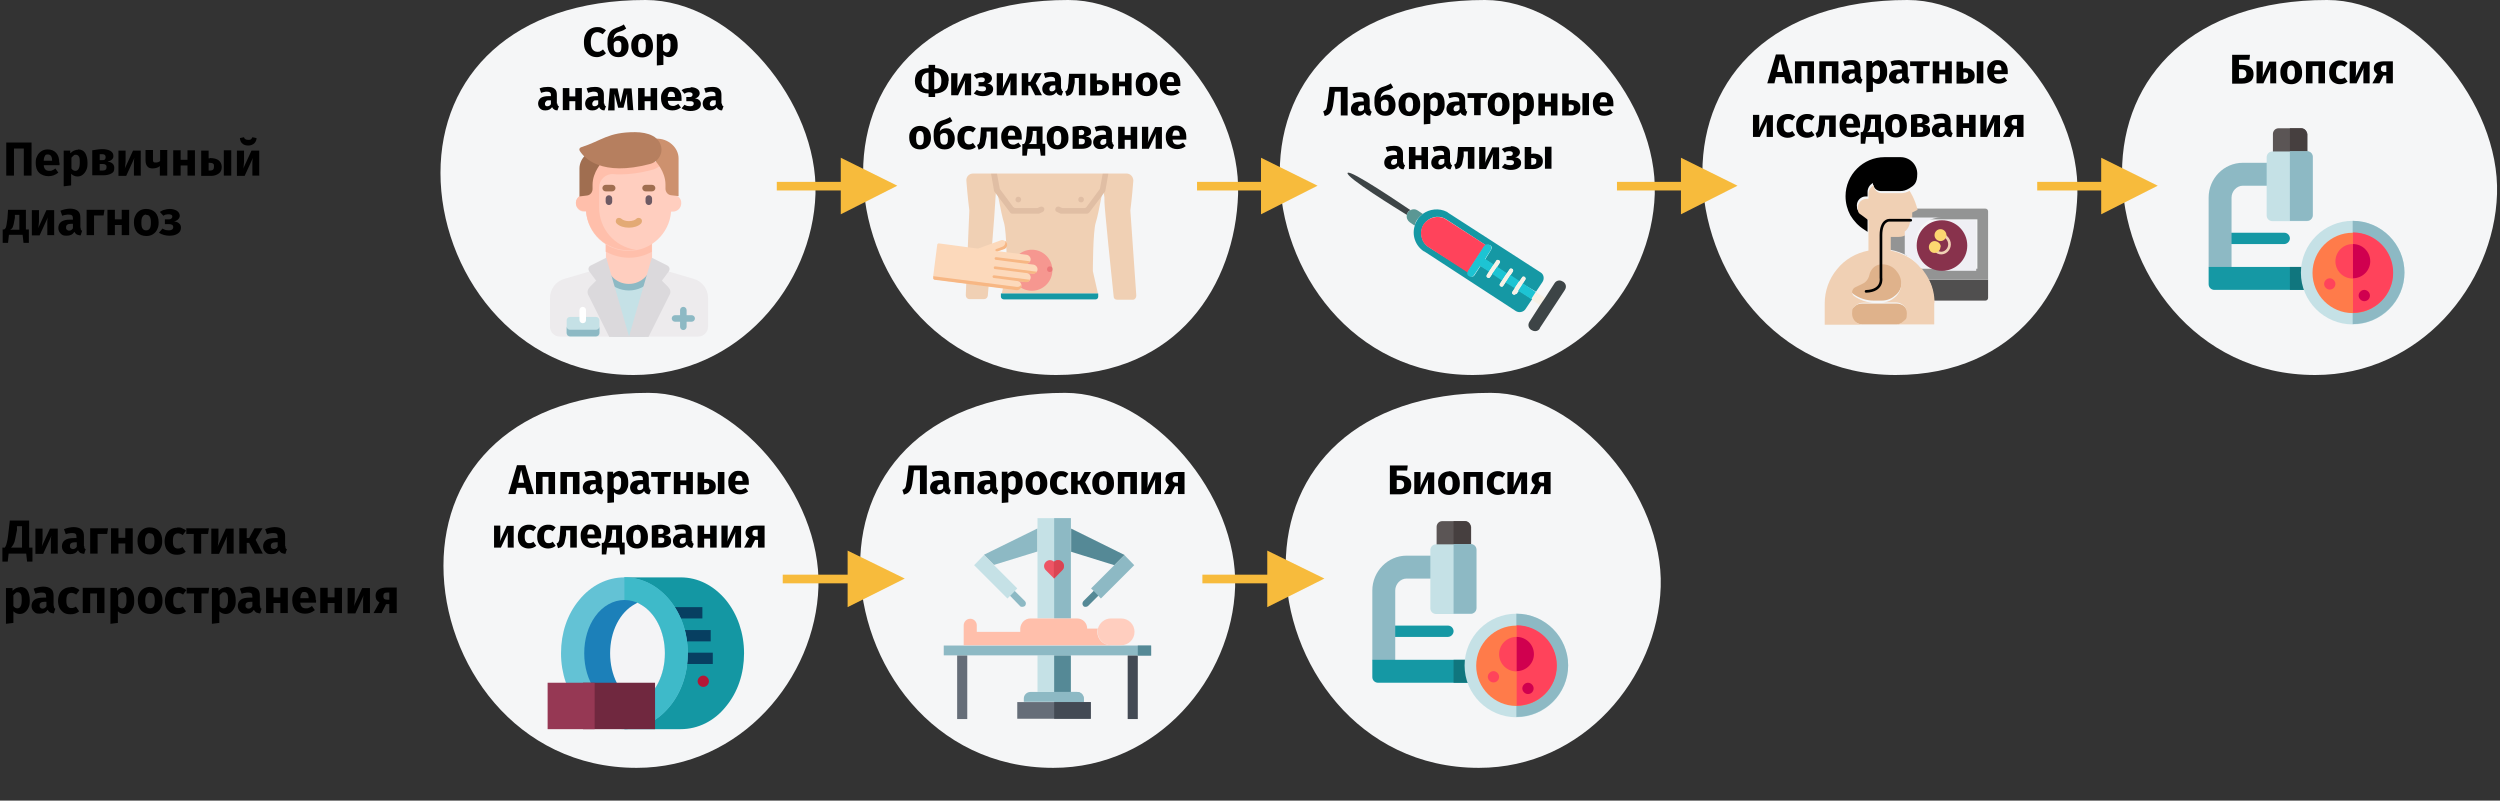 <?xml version="1.0" encoding="UTF-8"?>
<svg xmlns="http://www.w3.org/2000/svg" id="Ebene_1" version="1.1" viewBox="0 0 840 269">
  <rect x="0" y="0" width="840" height="269" fill="#333333" stroke="none"/>
  <defs>
    <style>
      .st0 {
        fill: #463f3f;
      }

      .st1 {
        fill: #434a54;
      }

      .st2 {
        fill: #ffbfab;
      }

      .st3 {
        fill: #f7b784;
      }

      .st4 {
        fill: #e3aa75;
      }

      .st5 {
        fill: #f7f1e6;
      }

      .st6 {
        fill: #504f4f;
      }

      .st7 {
        fill: #dd9d8e;
      }

      .st8 {
        fill: #e0bea4;
      }

      .st9 {
        fill: #fff;
      }

      .st10 {
        fill: #5a9794;
      }

      .st11 {
        fill: #70283f;
      }

      .st12 {
        isolation: isolate;
        opacity: .4;
      }

      .st12, .st13 {
        fill: #ff435b;
      }

      .st14 {
        fill: #dbd9dc;
      }

      .st15 {
        fill: #d0004f;
      }

      .st16 {
        fill: #3d4446;
      }

      .st17 {
        fill: #c5e1e6;
      }

      .st18 {
        fill: #656d78;
      }

      .st19 {
        fill: #8db9c4;
      }

      .st20 {
        stroke: #f0d0b4;
      }

      .st20, .st21 {
        fill: none;
        stroke-width: .9px;
      }

      .st22 {
        fill: #88324c;
      }

      .st23 {
        fill: #edebed;
      }

      .st24 {
        fill: #fcd9bb;
      }

      .st25 {
        fill: #1598a4;
      }

      .st26 {
        fill: #10767e;
      }

      .st27 {
        fill: #f0d0b4;
      }

      .st28 {
        fill: #efeff4;
      }

      .st29 {
        fill: #da4453;
      }

      .st30 {
        fill: #073f61;
      }

      .st31 {
        fill: #cd916e;
      }

      .st32 {
        fill: #3ebac9;
      }

      .st33 {
        fill: #f4f4f6;
      }

      .st34 {
        fill: #1dc4d3;
      }

      .st35 {
        fill: #dfb28b;
      }

      .st36 {
        fill: #5b5555;
      }

      .st21 {
        stroke: #000;
        stroke-linecap: round;
      }

      .st37 {
        fill: #a06e50;
      }

      .st38 {
        fill: #558996;
      }

      .st39 {
        fill: #b67f5f;
      }

      .st40 {
        fill: #f7bb3c;
      }

      .st41 {
        fill: #ed5565;
      }

      .st42 {
        fill: #b31736;
      }

      .st43 {
        fill: #1497a3;
      }

      .st44 {
        fill: #63c2d5;
      }

      .st45 {
        fill: #ff7b4a;
      }

      .st46 {
        fill: #fcd770;
      }

      .st47 {
        fill: #6e5a64;
      }

      .st48 {
        fill: #1c80b9;
      }

      .st49 {
        fill: #ffcebf;
      }

      .st50 {
        fill: #939494;
      }

      .st51 {
        fill: #963854;
      }

      .st52 {
        fill: #f5f6f7;
      }
    </style>
  </defs>
  <path class="st52" d="M494.9,126c35.1,0,60.1-30.2,61.1-60.8S528.3,0,498.9,0c-45,0-68.9,25.7-68.9,58.1s24.1,67.9,64.9,67.9Z"></path>
  <g>
    <path class="st16" d="M473.9,70.6c-2.4-1.6-20.3-13.8-21.1-12.5-.9,1.3,16.8,12.2,19.9,14.1,0-.3.2-.6.3-.8.2-.4.6-.6.9-.8Z"></path>
    <path class="st10" d="M478.1,71.9l-1.8-1.2c-.7-.5-1.6-.5-2.4-.1-.4.2-.6.4-.9.8-.2.2-.3.6-.3.8-.2,1,.2,1.9,1,2.5l1.6,1.1c.2-.7.4-1.4.8-1.9.5-.8,1.2-1.4,2-2Z"></path>
    <path class="st5" d="M519.2,100.1l-3.2-2.1-1.5,2.3-.2.2,3.2,2.1.8-1.2.9-1.3Z"></path>
    <path class="st25" d="M509.3,98.7c-.2.4-.6.4-.9.2-.4-.2-.4-.6-.2-.9l.9-1.3-3.1-2-.9,1.3c-.2.4-.6.4-.9.2-.4-.2-.4-.6-.2-.9l.9-1.3-3.3-2.2-.9,1.3c-.2.4-.6.4-.9.2-.4-.2-.4-.6-.2-.9l.9-1.3-3-1.8-2.1,3.2c-.4.6-1,.5-1.6.1-.5-.3-.4-.6-.3-1.2l-13.5-8.4c-2.5-1.6-3.2-5.1-1.6-7.6,1.6-2.4,4.7-3.3,7.2-1.9.2.2.4.2.5.3l13.3,8.7c.5-.3,1-.3,1.4,0,.6.4.5,1,.1,1.6l-1.9,3.1,2.9,1.9.9-1.4c.2-.4.6-.4.9-.2.4.2.4.6.2.9l-.9,1.4,3.3,2.2.9-1.4c.2-.4.6-.4.9-.2.4.2.4.6.2.9l-.9,1.4,3.1,2,.9-1.4c.2-.4.6-.4.9-.2.4.2.4.6.2.9l-.9,1.4,4.5,2.6-1.5,2.3,1.5-2.3,2.2-3.3c.7-1.1.4-2.6-.7-3.2l-30.7-19.8c-.2-.2-.4-.2-.7-.5-2.7-1.4-5.9-1-8.2.7-.7.6-1.4,1.2-1.8,2-.4.6-.7,1.2-.8,1.8-1.1,3.2.1,6.9,3.1,8.8h.1c0,0,30.7,20,30.7,20,1.1.7,2.6.4,3.3-.7l2.2-3.3-4.4-2.9-.8,1.2Z"></path>
    <path class="st13" d="M498.9,82.7c0-.1.2-.2.4-.3l-13.3-8.6c-.1,0-.4-.2-.5-.3-2.4-1.3-5.7-.4-7.2,1.9-1.6,2.5-.9,6,1.6,7.6l13.3,8.6c0-.1.1-.3.2-.5l5.5-8.5Z"></path>
    <path class="st16" d="M517.4,110.2l4.2-6.4,4.2-6.4c.6-1,.4-2-.5-2.7l-.4-.2c-.8-.5-2-.3-2.6.7l-3.3,5.1-.9,1.3-.8,1.2-3.4,5.3c-.6,1-.4,2,.5,2.7l.4.2c.9.5,2.1.3,2.6-.7Z"></path>
    <path class="st34" d="M507.4,92.4l-1.6,2.5,3.1,1.9,1.6-2.4-3-2Z"></path>
    <path class="st34" d="M503,89.6l-1.7,2.4,3.4,2.3,1.6-2.5-3.3-2.2Z"></path>
    <path class="st34" d="M497.4,89.4l2.9,1.9,1.6-2.4-2.9-1.9,1.9-3c.4-.6.2-1.4-.4-1.7-.5-.3-1-.3-1.4,0,0,.1-.2.1-.4.3l-5.5,8.5c0,.1-.1.3-.2.5-.1.4.1,1,.6,1.2.6.4,1.4.2,1.7-.4l2.1-3.1Z"></path>
    <path class="st34" d="M514.6,100.3l1.4-2.2-4.3-2.9-1.6,2.5,4.4,2.8h.2Z"></path>
    <path class="st5" d="M503.8,88.3c.2-.4.1-.8-.2-.9-.4-.2-.8-.1-.9.2l-.8,1.2-1.6,2.4-.7,1.1c-.2.4-.1.8.2.9.4.2.8.1.9-.2l.7-1.1,1.6-2.4.8-1.2Z"></path>
    <path class="st5" d="M508.3,91.2c.2-.4.1-.8-.2-.9-.4-.2-.8-.1-.9.2l-.9,1.3-1.6,2.4-.7,1.1c-.2.4-.1.8.2.9.4.2.8.1.9-.2l.7-1.1,1.6-2.4.9-1.3Z"></path>
    <path class="st5" d="M512.3,93c-.4-.2-.8-.1-.9.2l-.9,1.3-1.6,2.4-.7,1.1c-.2.4-.1.8.2.9.4.2.8.1.9-.2l.7-1.1,1.6-2.4.9-1.3c.1-.3,0-.7-.2-.9Z"></path>
  </g>
  <path class="st52" d="M212.9,126c35.1,0,60.1-30.2,61.1-60.8S246.3,0,216.9,0c-45,0-68.9,25.7-68.9,58.1s24.1,67.9,64.9,67.9Z"></path>
  <path class="st23" d="M233.1,93.7l-11.6-3.4h-20.3l-11.6,3.4c-2.8.8-4.8,3.4-4.8,6.4v9.7c0,1.8,1.5,3.3,3.3,3.3h46.5c1.8,0,3.3-1.5,3.3-3.3v-9.7c0-3-2-5.6-4.8-6.4Z"></path>
  <path class="st17" d="M216.8,113.1h-11l-2.2-22.1h15.4l-2.2,22.1Z"></path>
  <path class="st19" d="M203.6,91l.3,3.3c1.8,2,4.5,3.3,7.4,3.3s5.6-1.3,7.4-3.3l.3-3.3h-15.4Z"></path>
  <path class="st49" d="M211.3,95.4c-4.3,0-7.7-3.5-7.7-7.7v-7.7h15.5v7.6c-.1,4.3-3.5,7.8-7.8,7.8Z"></path>
  <path class="st2" d="M203.6,84.6c2.3,1.2,4.9,2,7.7,2s5.4-.7,7.7-2v-4.7h-15.5v4.7h.1Z"></path>
  <path class="st49" d="M226.3,65.5h-.6v-11h-28.8v11h-.6c-1.5,0-2.8,1.2-2.8,2.8s1.2,2.8,2.8,2.8h.6c.6,7.4,6.7,13.2,14.3,13.2s13.7-5.8,14.3-13.2h.6c1.5,0,2.8-1.2,2.8-2.8.1-1.6-1.2-2.8-2.7-2.8Z"></path>
  <path class="st47" d="M204.6,68.9c-.6,0-1.1-.5-1.1-1.1v-1.1c0-.6.5-1.1,1.1-1.1s1.1.5,1.1,1.1v1.1c0,.6-.5,1.1-1.1,1.1Z"></path>
  <path class="st47" d="M218,68.9c-.6,0-1.1-.5-1.1-1.1v-1.1c0-.6.5-1.1,1.1-1.1s1.1.5,1.1,1.1v1.1c0,.6-.5,1.1-1.1,1.1Z"></path>
  <path class="st37" d="M205.7,64.3h-2.2c-.6,0-1.1-.5-1.1-1.1s.5-1.1,1.1-1.1h2.2c.6,0,1.1.5,1.1,1.1s-.5,1.1-1.1,1.1Z"></path>
  <path class="st37" d="M219.1,64.3h-2.2c-.6,0-1.1-.5-1.1-1.1s.5-1.1,1.1-1.1h2.2c.6,0,1.1.5,1.1,1.1s-.5,1.1-1.1,1.1Z"></path>
  <path class="st2" d="M196.9,54.4v11h-.5c-1.3,0-2.4.8-2.8,2-.5,1.8.9,3.5,2.7,3.5h.6c.6,7.4,6.7,13.2,14.3,13.2s1.5-.1,2.2-.2c-6.9-1.1-12.1-7-12.1-14.2v-6.7c0-2.6,2.2-4.7,4.8-4.5.7.1,1.5.1,2.3.1,3.2,0,6.8-.5,10.6-1.5,1.7-.4,3.1-1.5,4.1-2.8h-26.3Z"></path>
  <path class="st37" d="M202.3,50v4.4c.1,0-3.2,3.3-3.2,7.7v1.4c0,1.1-.8,2.1-1.9,2.2l-2.5.3v-9.4c0-3.6,3.5-6.8,7.6-6.6Z"></path>
  <path class="st14" d="M224.6,96.5l-2.2-2.2,2.3-3.1c.5-.7.3-1.6-.5-2l-5.2-2.6-7.7,26.6h6.6l7-14c.6-.9.4-2-.3-2.6Z"></path>
  <path class="st19" d="M232.4,105.9h-1.7v-1.7c0-.6-.5-1.1-1.1-1.1s-1.1.5-1.1,1.1v1.7h-1.7c-.6,0-1.1.5-1.1,1.1s.5,1.1,1.1,1.1h1.7v1.7c0,.6.5,1.1,1.1,1.1s1.1-.5,1.1-1.1v-1.7h1.7c.6,0,1.1-.5,1.1-1.1s-.5-1.1-1.1-1.1Z"></path>
  <path class="st31" d="M220.4,46.6v7.7c-.1,0,3.2,3.3,3.2,7.7v1.4c0,1.1.8,2.1,1.9,2.2l2.5.3v-12.7c0-3.6-3.5-6.8-7.6-6.6Z"></path>
  <path class="st4" d="M211.3,76.5c-1.7,0-3.2-.5-4.1-1.4-.4-.4-.4-1.1,0-1.6.4-.4,1.1-.4,1.6,0,.4.4,1.3.8,2.5.8s2.2-.4,2.5-.8c.4-.4,1.1-.4,1.6,0,.4.4.4,1.1,0,1.6-.9.9-2.4,1.4-4.1,1.4Z"></path>
  <path class="st14" d="M198.1,96.5l2.2-2.2-2.3-3.1c-.5-.7-.3-1.6.5-2l5.2-2.6,7.7,26.6h-6.7l-7-14c-.5-.9-.3-2,.4-2.6Z"></path>
  <path class="st39" d="M213.4,44.4c-9.2,0-11,2.8-18.2,5.1-.5.2-.7.7-.4,1.2,1.5,2.4,7.3,8.7,23.6,4.4,1.9-.5,3.4-2,3.8-4,.4-2.2-.9-4.5-3-5.5-1.5-.8-3.7-1.2-5.8-1.2Z"></path>
  <path class="st17" d="M200.3,113.1h-8.8c-.6,0-1.1-.5-1.1-1.1v-4.4c0-.6.5-1.1,1.1-1.1h8.8c.6,0,1.1.5,1.1,1.1v4.4c0,.6-.5,1.1-1.1,1.1Z"></path>
  <path class="st9" d="M195.8,108.6c-.6,0-1.1-.5-1.1-1.1v-3.3c0-.6.5-1.1,1.1-1.1s1.1.5,1.1,1.1v3.3c0,.6-.4,1.1-1.1,1.1Z"></path>
  <path class="st19" d="M200.3,110.8h-8.8c-.6,0-1.1-.5-1.1-1.1v2.2c0,.6.5,1.1,1.1,1.1h8.8c.6,0,1.1-.5,1.1-1.1v-2.2c0,.6-.5,1.1-1.1,1.1Z"></path>
  <path class="st52" d="M416,65.2c1-30.6-27.7-65.2-57.1-65.2-45,0-68.9,25.7-68.9,58.1s24.1,67.9,64.9,67.9,60.1-30.2,61.1-60.8Z"></path>
  <path class="st27" d="M380.6,100.7h-5.3c-.6,0-1.1-.4-1.1-1-.6-5.3-3.1-30-3.1-31.7s0-1.7-.2-3c-.1-.7-.1-1.4-.2-2.1-.2,1-.4,2.1-.6,3.2-.7,3.8-1.5,7.4-1.9,8.6-1,2.9-1,16.4-1,16.4l1.7,7.5h-32.3l1.7-7.5s0-13.4-1-16.4c-.4-1.2-1.2-4.8-1.9-8.6-.2-1.1-.4-2.1-.6-3.2-.1.7-.1,1.4-.2,2.1-.1,1.3-.2,2.4-.2,2.9,0,1.7-2,26-2.5,31.5-.1.6-.6,1.1-1.2,1.1h-5c-.7,0-1.2-.6-1.2-1.3l1.2-28.5s-.6-4.6-1-10c-.1-1.3.9-2.4,2.3-2.4h51.5c1.3,0,2.3,1.1,2.3,2.4-.4,5.4-1,10-1,10l2,28.6c0,.8-.5,1.4-1.1,1.4Z"></path>
  <path class="st8" d="M342.1,66.1c.6,0,1,.4,1,.9h0c0,.6-.4,1-.9,1h-.1c-.5,0-.9-.4-.9-.9h0c0-.6.4-1,.9-1Z"></path>
  <path class="st8" d="M363.2,66.1c.6,0,1,.4,1,.9h0c0,.6-.4,1-.9,1h-.1c-.5,0-.9-.4-.9-.9h0c0-.6.4-1,.9-1Z"></path>
  <path class="st7" d="M352.7,89.5c.6,0,1,.4,1,.9h0c0,.6-.4,1-.9,1h-.1c-.5,0-.9-.4-.9-.9h0c0-.6.4-1,.9-1Z"></path>
  <path class="st8" d="M350.9,70.3c0,.4-.2.7-.5.9l-1.1.5c-.1.1-.3.1-.4.1h-8.7c-.3,0-.6-.1-.8-.4l-4-5.3-.8-1.1-.4-.5c-.1-.1-.1-.3-.2-.4l-1-5.7h2l.9,4.9c0,.1.1.3.2.4l4.3,5.8c.2.2.5.4.8.4h7.2c.2,0,.3,0,.4-.1l.7-.3c.5-.2,1.1,0,1.3.4.1.1.1.3.1.4Z"></path>
  <path class="st8" d="M372.4,58.4l-1,5.7c0,.1-.1.3-.2.4l-.4.5-.8,1.1-4,5.3c-.2.2-.5.4-.8.4h-8.6c-.1,0-.3,0-.4-.1l-1.1-.5c-.5-.2-.7-.8-.4-1.3.2-.3.5-.5.9-.5s.3,0,.4.1l.7.3c.1.1.3.1.4.1h7.2c.3,0,.6-.1.8-.4l4.3-5.8c.1-.1.2-.3.2-.4l.9-4.9h1.9Z"></path>
  <path class="st25" d="M337.3,100.6h30.8c.5,0,.9-.4.9-.9v-1.1h-32.7v1.1c0,.5.5.9,1,.9Z"></path>
  <path class="st12" d="M346.7,97.7c3.8,0,6.9-3.1,6.9-6.9s-3.1-6.9-6.9-6.9-6.9,3.1-6.9,6.9,3.1,6.9,6.9,6.9Z"></path>
  <path class="st24" d="M338.3,81.6c.3.8-.1,1.7-.9,2l-2.1.8,9.6,1.2c.8.1,1.5.9,1.4,1.7-.1.8-.9,1.4-1.7,1.3l2.6.3c.8.1,1.5.9,1.4,1.7,0,.8-.9,1.4-1.7,1.3l-1.9-.2c.8.1,1.4.9,1.3,1.7-.1.8-.9,1.5-1.7,1.3l-2.7-.3c.8.1,1.4.9,1.3,1.7-.1.8-.9,1.5-1.7,1.3l-27.5-3.5c-.3,0-.6-.3-.5-.7l1.4-10.9c0-.3.3-.6.7-.5l12.8,1.7c.2,0,.4,0,.6-.1l7.4-2.7c.6-.2,1.5.2,1.8.9Z"></path>
  <path class="st3" d="M343.2,96.2v-.6c-.3.5-.9.9-1.5.8l-28.1-3.6v.5c-.1.3.1.6.4.7l27.5,3.5c.8.1,1.6-.5,1.7-1.3Z"></path>
  <path class="st3" d="M336.8,82.9l-2.1.8c-.4.1-.3.7.1.7h.4c0,.1,2.2-.7,2.2-.7.8-.3,1.2-1.2.9-2-.1-.3-.3-.6-.6-.7.3.7-.1,1.6-.9,1.9Z"></path>
  <path class="st3" d="M344.6,94.8l-10.7-1.4c-.3,0-.4-.3-.4-.5,0-.3.3-.4.5-.4l12.1,1.5c-.3.6-.9.9-1.5.8Z"></path>
  <path class="st3" d="M346.9,92l-12.6-1.6c-.3,0-.4-.3-.4-.5,0-.3.3-.4.5-.4l14,1.8c-.3.5-.9.8-1.5.7Z"></path>
  <path class="st3" d="M344.6,88.6l-10-1.3c-.3,0-.4-.3-.4-.5,0-.3.3-.4.5-.4l11.4,1.4c-.3.6-.9.9-1.5.8Z"></path>
  <path class="st52" d="M698,65.2c1-30.6-27.7-65.2-57.1-65.2-45,0-68.9,25.7-68.9,58.1s24.1,67.9,64.9,67.9,60.1-30.2,61.1-60.8Z"></path>
  <path class="st52" d="M777.9,126c35.1,0,60.1-30.2,61.1-60.8S811.3,0,781.9,0c-45,0-68.9,25.7-68.9,58.1s24.1,67.9,64.9,67.9Z"></path>
  <path class="st25" d="M767.5,82h-19.6c-1.1,0-1.9-.9-1.9-1.9s.9-1.9,1.9-1.9h19.6c1.1,0,1.9.9,1.9,1.9s-.9,1.9-1.9,1.9Z"></path>
  <path class="st19" d="M749.8,93.5v-27.1c0-2.1,1.7-4,3.8-4h11.8v-7.7h-11.8c-6.4,0-11.5,5.3-11.5,11.7v23.3l3.8,3.8h3.9Z"></path>
  <path class="st25" d="M769.4,89.7h-27.3v5.8c0,1.1.9,1.9,1.9,1.9h33.1v-7.7h-7.7Z"></path>
  <path class="st26" d="M769.4,89.7h7.7v7.7h-7.7v-7.7Z"></path>
  <path class="st36" d="M773.2,43.1h-7.6c-1.1,0-1.9.9-1.9,1.9v7.7h11.6v-7.7c-.2-1-1-1.9-2.1-1.9Z"></path>
  <path class="st0" d="M775.1,45c0-1.1-.9-1.9-1.9-1.9h-3.8v9.6h5.8v-7.7h-.1Z"></path>
  <path class="st17" d="M790.5,109c9.6,0,17.4-7.8,17.4-17.4s-7.8-17.4-17.4-17.4-17.4,7.8-17.4,17.4,7.8,17.4,17.4,17.4Z"></path>
  <path class="st19" d="M807.9,91.6c0-9.5-7.8-17.4-17.4-17.4v34.7c9.5,0,17.4-7.8,17.4-17.4Z"></path>
  <path class="st45" d="M790.5,105.2c7.5,0,13.5-6.1,13.5-13.5s-6.1-13.5-13.5-13.5-13.5,6.1-13.5,13.5,6.1,13.5,13.5,13.5Z"></path>
  <path class="st13" d="M804.1,91.6c0-7.4-6-13.5-13.5-13.5v27c7.4,0,13.5-6,13.5-13.4Z"></path>
  <path class="st13" d="M782.8,97.3c1.1,0,1.9-.9,1.9-1.9s-.9-1.9-1.9-1.9-1.9.9-1.9,1.9.9,1.9,1.9,1.9Z"></path>
  <path class="st15" d="M794.4,101.2c1.1,0,1.9-.9,1.9-1.9s-.9-1.9-1.9-1.9-1.9.9-1.9,1.9.9,1.9,1.9,1.9Z"></path>
  <path class="st13" d="M790.5,93.6c3.2,0,5.8-2.6,5.8-5.8s-2.6-5.8-5.8-5.8-5.8,2.6-5.8,5.8,2.6,5.8,5.8,5.8Z"></path>
  <path class="st15" d="M796.4,87.8c0-3.2-2.6-5.8-5.8-5.8v11.5c3.2,0,5.8-2.6,5.8-5.7Z"></path>
  <path class="st17" d="M775.1,50.9h-11.6c-1.1,0-1.9.9-1.9,1.9v19.6c0,1.1.9,1.9,1.9,1.9h11.6c1.1,0,1.9-.9,1.9-1.9v-19.6c.1-1-.8-1.9-1.9-1.9Z"></path>
  <path class="st19" d="M777.1,72.3v-19.6c0-1.1-.9-1.9-1.9-1.9h-5.8v23.4h5.8c1,0,1.9-.8,1.9-1.9Z"></path>
  <path class="st40" d="M282.5,53l19,9.4-19,9.6v-8h-21.5c0,0,0-2.9,0-2.9h21.5v-8.1Z"></path>
  <path class="st40" d="M423.7,53l19,9.4-19,9.6v-8h-21.5c0,0,0-2.9,0-2.9h21.5v-8.1Z"></path>
  <path class="st40" d="M564.8,53l19,9.4-19,9.6v-8h-21.5c0,0,0-2.9,0-2.9h21.5v-8.1Z"></path>
  <path class="st40" d="M706,53l19,9.4-19,9.6v-8h-21.5c0,0,0-2.9,0-2.9h21.5v-8.1Z"></path>
  <path class="st52" d="M213.9,258c35.1,0,60.1-30.2,61.1-60.8s-27.7-65.2-57.1-65.2c-45,0-68.9,25.7-68.9,58.1s24.1,67.9,64.9,67.9Z"></path>
  <path class="st52" d="M496.9,258c35.1,0,60.1-30.2,61.1-60.8s-27.7-65.2-57.1-65.2c-45,0-68.9,25.7-68.9,58.1s24.1,67.9,64.9,67.9Z"></path>
  <path class="st25" d="M486.5,214h-19.6c-1.1,0-1.9-.9-1.9-1.9s.9-1.9,1.9-1.9h19.6c1.1,0,1.9.9,1.9,1.9s-.9,1.9-1.9,1.9Z"></path>
  <path class="st19" d="M468.8,225.5v-27.1c0-2.1,1.7-4,3.8-4h11.8v-7.7h-11.8c-6.3,0-11.5,5.3-11.5,11.7v23.3l3.8,3.8h3.9Z"></path>
  <path class="st25" d="M488.4,221.7h-27.3v5.8c0,1.1.9,1.9,1.9,1.9h33.1v-7.7h-7.7Z"></path>
  <path class="st26" d="M488.4,221.7h7.7v7.7h-7.7v-7.7Z"></path>
  <path class="st36" d="M492.2,175.1h-7.6c-1.1,0-1.9.9-1.9,1.9v7.7h11.6v-7.7c-.2-1-1-1.9-2.1-1.9Z"></path>
  <path class="st0" d="M494.1,177c0-1-.8-1.9-1.9-1.9h-3.8v9.6h5.8v-7.7h0Z"></path>
  <path class="st17" d="M509.5,241c9.6,0,17.4-7.8,17.4-17.4s-7.8-17.4-17.4-17.4-17.4,7.8-17.4,17.4,7.8,17.4,17.4,17.4Z"></path>
  <path class="st19" d="M526.9,223.6c0-9.5-7.8-17.4-17.4-17.4v34.7c9.5,0,17.4-7.8,17.4-17.4Z"></path>
  <path class="st45" d="M509.5,237.2c7.5,0,13.5-6.1,13.5-13.5s-6.1-13.5-13.5-13.5-13.5,6.1-13.5,13.5,6.1,13.5,13.5,13.5Z"></path>
  <path class="st13" d="M523.1,223.6c0-7.4-6-13.5-13.5-13.5v27c7.4,0,13.5-6,13.5-13.4Z"></path>
  <path class="st13" d="M501.8,229.3c1.1,0,1.9-.9,1.9-1.9s-.9-1.9-1.9-1.9-1.9.9-1.9,1.9.9,1.9,1.9,1.9Z"></path>
  <path class="st15" d="M513.4,233.2c1.1,0,1.9-.9,1.9-1.9s-.9-1.9-1.9-1.9-1.9.9-1.9,1.9.9,1.9,1.9,1.9Z"></path>
  <path class="st13" d="M509.5,225.6c3.2,0,5.8-2.6,5.8-5.8s-2.6-5.8-5.8-5.8-5.8,2.6-5.8,5.8,2.6,5.8,5.8,5.8Z"></path>
  <path class="st15" d="M515.4,219.8c0-3.2-2.6-5.8-5.8-5.8v11.5c3.2,0,5.8-2.6,5.8-5.7Z"></path>
  <path class="st17" d="M494.1,182.9h-11.6c-1.1,0-1.9.9-1.9,1.9v19.6c0,1.1.9,1.9,1.9,1.9h11.6c1.1,0,1.9-.9,1.9-1.9v-19.6c0-1-.8-1.9-1.9-1.9Z"></path>
  <path class="st19" d="M496.1,204.3v-19.6c0-1.1-.9-1.9-1.9-1.9h-5.8v23.4h5.8c1,0,1.9-.8,1.9-1.9Z"></path>
  <path class="st52" d="M353.9,258c35.1,0,60.1-30.2,61.1-60.8s-27.7-65.2-57.1-65.2c-45,0-68.9,25.7-68.9,58.1s24.1,67.9,64.9,67.9Z"></path>
  <path class="st19" d="M343.5,203.9c-.3,0-.6,0-.8-.3l-3.3-3.4c-.4-.4-.4-1.1,0-1.6.4-.4,1.1-.4,1.6,0l3.4,3.4c.4.4.4,1.1,0,1.6-.3.2-.6.3-.9.3Z"></path>
  <path class="st38" d="M364.8,203.9c-.3,0-.6,0-.8-.3-.4-.4-.4-1.1,0-1.6l3.4-3.4c.4-.4,1.1-.4,1.6,0,.5.4.4,1.1,0,1.6l-3.4,3.4c-.2.2-.5.3-.8.3Z"></path>
  <path class="st19" d="M381.1,189.9l-11.2,11.2-1.6-1.7-1.7-1.7,7.8-7.8,3.4-3.4,3.3,3.4Z"></path>
  <path class="st38" d="M377.8,186.5l-3.4,3.4-14.5-4.5v-7.8l18,8.9Z"></path>
  <path class="st17" d="M341.8,197.7l-1.6,1.7-1.7,1.7-11.2-11.2,3.3-3.4,3.4,3.4,7.8,7.8Z"></path>
  <path class="st19" d="M348.6,177.5v7.8l-14.6,4.5-3.4-3.4,18.1-8.9Z"></path>
  <path class="st17" d="M348.6,174.1v33.7h11.2v-33.7h-11.2Z"></path>
  <path class="st19" d="M354.2,174.1v33.7h5.6v-33.7h-5.6Z"></path>
  <path class="st19" d="M346.3,232.5h15.6c1.2,0,2.2,1,2.2,2.2v1.1h-20.1v-1.1c0-1.2,1-2.2,2.2-2.2Z"></path>
  <path class="st18" d="M366.5,235.9v5.6h-24.7v-5.6h24.7Z"></path>
  <path class="st18" d="M321.6,220.2h3.4v21.4h-3.4v-21.4Z"></path>
  <path class="st17" d="M348.6,220.2h11.2v12.3h-11.2v-12.3Z"></path>
  <path class="st38" d="M354.2,220.2h5.6v12.3h-5.6v-12.3Z"></path>
  <path class="st1" d="M378.9,220.2h3.4v21.4h-3.4v-21.4Z"></path>
  <path class="st19" d="M386.7,216.9v3.3h-69.6v-3.3h69.6Z"></path>
  <path class="st38" d="M382.3,216.9h4.5v3.4h-4.5v-3.4Z"></path>
  <path class="st41" d="M356.9,188.8c.4.4.6.9.6,1.4s-.2,1-.6,1.4l-2.7,2.8-2.8-2.8c-.4-.4-.6-.9-.6-1.4s.2-1,.6-1.4c.8-.8,2-.8,2.8,0,.7-.8,2-.8,2.7,0Z"></path>
  <path class="st49" d="M376.7,207.8c2.5,0,4.5,2,4.5,4.5s-2,4.5-4.5,4.5h-3.4c-2.5,0-4.5-2-4.5-4.5s0-.8.1-1.1c.5-1.9,2.3-3.4,4.3-3.4h3.5Z"></path>
  <path class="st2" d="M346.3,207.8h15.6c1.9,0,3.4,1.5,3.4,3.4h3.5c-.1.4-.1.7-.1,1.1,0,2.5,2,4.5,4.5,4.5h-49.4v-6.7c0-1.2,1-2.2,2.2-2.2s2.2,1,2.2,2.2v2.2h14.6v-1.1c.1-1.9,1.6-3.4,3.4-3.4Z"></path>
  <path class="st19" d="M362,232.5h-7.8v3.4h10v-1.1c0-1.3-1-2.3-2.2-2.3Z"></path>
  <path class="st1" d="M354.2,235.9h12.3v5.6h-12.3v-5.6Z"></path>
  <path class="st29" d="M356.9,191.6c.4-.4.6-.9.6-1.4s-.2-1-.6-1.4c-.8-.8-2-.8-2.8,0v5.6l2.8-2.8Z"></path>
  <path class="st40" d="M284.8,185l19.2,9.4-19.2,9.6v-8h-21.8c0,.1,0-2.9,0-2.9h21.8v-8.1Z"></path>
  <path class="st40" d="M425.8,185l19.2,9.4-19.2,9.6v-8h-21.8c0,.1,0-2.9,0-2.9h21.8v-8.1Z"></path>
  <path class="st6" d="M668,94v6.1c0,.5-.4.9-.9.9h-17.4c0-2.5-.6-4.9-1.7-7h20Z"></path>
  <path class="st50" d="M641,78v8c-1.9-1-3.8-1.7-6-2.1v-4.9h2.9c1.2,0,2.2-.3,3.1-1Z"></path>
  <path class="st50" d="M668,70.9v23.1h-20.3c-.6-1.3-1.4-2.5-2.3-3.7h19v-16.6h-22.3v-2.7l1.8-.9h23.2c.5,0,.9.4.9.9Z"></path>
  <path d="M641.3,63.4c-.8.5-1.8.8-2.8.8h-6.5c-1.5,0-2.7-1.2-2.7-2.7-1.1.6-1.8,1.7-1.8,3v1.5h-.6c-1.7,0-3,1.4-3,3s.4,1.9,1.2,2.4l2.4,1.8v4.7l-1.2-.8c-1.9-1.2-3.4-2.8-4.6-4.8-1-1.9-1.6-4-1.6-6.4,0-7.2,5.9-13.1,13.1-13.1h5.4c3,0,5.6,2.4,5.6,5.6s-1.1,3.9-2.7,4.9Z"></path>
  <path class="st35" d="M632.4,102h4.8c2.1,0,3.8,1.5,3.8,3.5s-.4,1.8-1.1,2.5c-.7.7-1.7,1-2.7,1h-11.4c-2.1,0-3.8-1.5-3.8-3.5s.4-1.8,1.1-2.5c.7-.7,1.7-1,2.7-1h6.6Z"></path>
  <path class="st35" d="M631.4,88.1c.3-.1.6-.1.9-.1,1.9,0,3.5.7,4.7,1.9,1.1,1.2,2,2.7,2,4.6s-.7,3.5-2,4.6c-1.2,1.1-2.8,1.9-4.7,1.9h-2.7c-2.5,0-5-.8-7-2.3-.4-.3-.6-.8-.6-1.3s.4-1.2.9-1.5l2.8-1.3c1.1-.5,2-1.6,2.3-2.9.2-1,.7-1.9,1.6-2.6.4-.3,1.1-.6,1.9-.8Z"></path>
  <path class="st27" d="M650,101.7c0-2.6-.6-5.2-1.7-7.4-.6-1.3-1.4-2.5-2.3-3.7-1.4-1.8-3.2-3.3-5.2-4.4-1.7-.9-3.5-1.6-5.5-2v-4.6h2.7c1,0,2-.3,2.7-.9,1.1-.8,1.8-2.2,1.8-3.7v-3.6l1.8-.9c-.9-3.7-2.5-6.1-2.7-6.4-.8.5-1.8.8-2.8.8h-6.5c-1.5,0-2.7-1.2-2.7-2.7-1.1.6-1.8,1.7-1.8,3v1.6h-.6c-1.7,0-3,1.4-3,3s.4,1.9,1.2,2.4l2.4,1.8v10.2c-4.2.8-8,3-10.6,6.3-2.6,3.1-4.1,7.2-4.1,11.5v7.1h12.9c-2,0-3.7-1.6-3.7-3.7s.4-1.9,1.1-2.6c.7-.7,1.6-1.1,2.6-1.1h3.8c-2.4,0-4.8-.8-6.9-2.3-.4-.3-.6-.8-.6-1.3s.4-1.2.9-1.5l2.7-1.3c1.1-.5,1.9-1.6,2.2-2.9.2-1,.7-1.9,1.5-2.6.5-.4,1.2-.8,1.9-.9.3-.1.6-.1.9-.1,1.8,0,3.4.7,4.5,1.9,1.1,1.2,1.9,2.7,1.9,4.5s-.7,3.4-1.9,4.5c-1.2,1.1-2.7,1.9-4.5,1.9h4.6c2,0,3.7,1.6,3.7,3.7s-.4,1.9-1.1,2.6c-.7.7-1.6,1.1-2.6,1.1h12.9v-7.2c0,.2,0,.1,0,0Z"></path>
  <path class="st28" d="M645.3,90c-1.4-1.9-3.3-3.4-5.3-4.5v-7.7c1.1-.8,1.8-2.3,1.8-3.8v-.9h10.2c-4.6,0-8.3,3.8-8.3,8.4s3.8,8.4,8.3,8.4h-6.7Z"></path>
  <path class="st28" d="M664,74v17h-12c4.5,0,8.3-3.8,8.3-8.5s-3.7-8.5-8.3-8.5h12Z"></path>
  <path class="st22" d="M652.5,74c4.7,0,8.5,3.8,8.5,8.5s-3.8,8.5-8.5,8.5-8.5-3.8-8.5-8.5,3.7-8.5,8.5-8.5Z"></path>
  <path class="st20" d="M653.1,79c4.6,3,0,8.4-3.1,4.9"></path>
  <path class="st46" d="M652,82.9c0,.9-.6,1.8-1.5,2-.1,0-.3.1-.5.1-1.1,0-1.9-.9-1.9-2s.9-2,1.9-2,2.1.8,2.1,1.9Z"></path>
  <path class="st46" d="M652,81c1.1,0,2-.9,2-2s-.9-2-2-2-2,.9-2,2,.9,2,2,2Z"></path>
  <path class="st21" d="M642,74h-7.3s-2.7,0-2.7,5v14.4s.8,4.3-5,4.5"></path>
  <path class="st43" d="M228.7,245h-18.9v-51h18.9c5.8,0,11.1,2.7,15.2,7.6,3.9,4.8,6.1,11.1,6.1,17.9s-2.1,13.1-6.1,17.9c-3.9,4.9-9.4,7.6-15.2,7.6Z"></path>
  <path class="st30" d="M225.7,204h10.3v3.8h-10.3v-3.8Z"></path>
  <path class="st30" d="M228.5,211.7h10.3v3.8h-10.3v-3.8Z"></path>
  <path class="st30" d="M229.2,219.3h10.3v3.8h-10.3v-3.8Z"></path>
  <path class="st44" d="M209.8,245c-5.8,0-11.1-2.7-15.2-7.6-3.9-4.8-6.1-11.1-6.1-17.9s2.1-13.1,6.1-17.9c4-4.9,9.4-7.6,15.2-7.6s11.1,2.7,15.2,7.6c3.9,4.8,6.1,11.1,6.1,17.9s-2.1,13.1-6.1,17.9c-4,4.9-9.4,7.6-15.2,7.6Z"></path>
  <path class="st32" d="M225,201.6c-4-4.9-9.4-7.6-15.2-7.6v51c5.8,0,11.1-2.7,15.2-7.6,3.9-4.8,6.1-11.1,6.1-17.9s-2.1-13.1-6.1-17.9Z"></path>
  <path class="st48" d="M209.8,237.4c-3.7,0-7.2-1.9-9.8-5.5-2.4-3.3-3.7-7.7-3.7-12.4s1.3-9.1,3.7-12.4c2.5-3.5,6.1-5.5,9.8-5.5s7.2,1.9,9.8,5.5c2.4,3.3,3.7,7.7,3.7,12.4s-1.3,9.1-3.7,12.4c-2.6,3.5-6.1,5.5-9.8,5.5Z"></path>
  <path class="st33" d="M214.2,236.5l-.9-.5c-5.1-2.8-8.3-9.2-8.3-16.5s3.2-13.7,8.3-16.5l.9-.5.9.5c5.1,2.8,8.3,9.2,8.3,16.5s-3.2,13.7-8.3,16.5l-.9.5Z"></path>
  <path class="st42" d="M236.3,230.8c1.1,0,1.9-.9,1.9-1.9s-.9-1.9-1.9-1.9-1.9.9-1.9,1.9.9,1.9,1.9,1.9Z"></path>
  <path class="st11" d="M220.1,245h-24.2v-15.6h24.2v15.6Z"></path>
  <path class="st51" d="M199.8,245h-15.8v-15.6h15.8v15.6Z"></path>
  <path d="M10.6,47.9v11.1h-2.6v-9.1h-3.3v9.1h-2.6v-11.1h8.5ZM20,54.6c0,.4,0,.7,0,.9h-5.3c0,.7.3,1.2.6,1.5s.8.4,1.3.4.7,0,1-.2c.3-.1.7-.3,1-.6l1,1.4c-1,.8-2.1,1.2-3.3,1.2s-2.4-.4-3.2-1.2-1.1-1.9-1.1-3.3.2-1.6.5-2.3c.3-.7.8-1.2,1.4-1.6.6-.4,1.3-.6,2.1-.6,1.2,0,2.2.4,2.9,1.2.7.8,1,1.8,1,3.2ZM17.5,53.9c0-1.3-.5-2-1.4-2s-.8.2-1,.5c-.2.3-.4.8-.4,1.6h2.8ZM26.2,50.2c1.1,0,1.9.4,2.4,1.2.5.8.8,1.9.8,3.3s-.1,1.7-.4,2.4c-.3.7-.7,1.2-1.2,1.6-.5.4-1.1.6-1.8.6s-1.5-.3-2.1-.9v3.9l-2.5.3v-12h2.2v.9c.5-.4.8-.7,1.3-.9.4-.2.9-.3,1.3-.3ZM25.3,57.4c1,0,1.5-.9,1.5-2.7s-.1-1.7-.3-2.1c-.2-.4-.6-.6-1-.6s-.6,0-.8.3c-.2.2-.5.4-.7.7v3.6c.3.5.8.8,1.3.8ZM36.2,54.3c1.4.2,2.2.9,2.2,2.1s-.3,1.5-1,1.9c-.7.4-1.6.6-2.8.6h-3.6v-8.4c1.3-.2,2.4-.4,3.4-.4s2,.2,2.7.6c.7.4,1,1,1,1.7s-.2.9-.5,1.2c-.3.3-.7.5-1.3.6ZM34.3,51.8c-.3,0-.6,0-.8,0v2h.9c.4,0,.6,0,.8-.2.2-.2.3-.4.3-.8,0-.7-.4-1-1.2-1ZM34.5,57.3c.9,0,1.3-.4,1.3-1.1s-.1-.6-.3-.8c-.2-.2-.5-.3-1-.3h-1v2.2h1ZM47.4,59h-2.4v-3c0-.6,0-1.2,0-1.7,0-.5.1-1,.2-1.3l-2.8,6.1h-2.6v-8.5h2.4v3.1c0,.6,0,1.1-.1,1.7,0,.5-.1,1-.2,1.3l2.8-6.1h2.6v8.5ZM56.2,50.5v8.5h-2.5v-3.2c-.3.3-.7.5-1.1.6-.4.1-.8.2-1.3.2-.8,0-1.4-.2-1.8-.7-.4-.5-.6-1.1-.6-2v-3.5h2.5v3.2c0,.4,0,.7.2.8.1.2.4.2.7.2s.5,0,.8-.1c.3-.1.5-.2.7-.4v-3.7h2.5ZM63,59v-3.4h-2.3v3.4h-2.5v-8.5h2.5v3.2h2.3v-3.2h2.5v8.5h-2.5ZM70.5,53.1c1.4,0,2.4.3,3,.8.6.5,1,1.2,1,2.2s-.3,1.7-1,2.2c-.7.5-1.5.8-2.6.8h-3.3v-8.5h2.5v2.6h.4ZM75.2,50.5h2.5v8.5h-2.5v-8.5ZM70.6,57.3c.9,0,1.3-.4,1.3-1.3s-.1-.8-.3-1c-.2-.2-.6-.3-1.1-.3h-.4v2.6h.5ZM87.2,59h-2.4v-3c0-.6,0-1.2,0-1.7,0-.5.1-1,.2-1.3l-2.8,6.1h-2.6v-8.5h2.4v3.1c0,.6,0,1.1-.1,1.7,0,.5-.1,1-.2,1.3l2.8-6.1h2.6v8.5ZM83.4,48.9c-.8,0-1.5-.2-2-.7-.5-.4-.7-1-.8-1.8l1.4-.3c0,.3.3.6.5.7.2.1.5.2.9.2s.7,0,.9-.2c.2-.1.4-.4.5-.7l1.4.3c0,.7-.3,1.3-.8,1.8-.5.4-1.1.7-2,.7ZM9.7,77.1v4.5h-1.8l-.3-2.7H3l-.3,2.7h-1.8v-4.5h.5c.2-.1.3-.3.5-.5.1-.2.2-.6.3-1.1.1-.5.2-1.2.3-2.1l.2-2.9h6v6.6h.9ZM6.5,72.2h-1.5v1c-.2.9-.3,1.5-.4,2.1-.1.5-.3.9-.4,1.2-.2.3-.4.5-.8.7h3.1v-5ZM18.3,79h-2.4v-3c0-.6,0-1.2,0-1.7,0-.5.1-1,.2-1.3l-2.8,6.1h-2.6v-8.5h2.4v3.1c0,.6,0,1.1-.1,1.7,0,.5-.1,1-.2,1.3l2.8-6.1h2.6v8.5ZM27.1,76.5c0,.3,0,.6.1.7,0,.1.2.3.4.3l-.5,1.6c-.5,0-.9-.2-1.3-.3-.3-.2-.6-.5-.8-.9-.6.9-1.4,1.3-2.6,1.3s-1.5-.2-2-.7c-.5-.5-.8-1.1-.8-1.9s.3-1.6,1-2.1c.7-.5,1.7-.7,3-.7h.9v-.4c0-.5-.1-.8-.3-1-.2-.2-.6-.3-1.1-.3s-.6,0-1,.1c-.4,0-.8.2-1.2.3l-.6-1.7c.5-.2,1.1-.4,1.6-.5.6-.1,1.1-.2,1.6-.2,1.2,0,2.1.3,2.7.8.6.5.8,1.3.8,2.3v3.3ZM23.2,77.5c.6,0,1-.3,1.3-.8v-1.5h-.6c-.6,0-1,.1-1.3.3-.3.2-.4.5-.4.9s0,.6.3.8c.2.2.4.3.7.3ZM31.6,79h-2.5v-8.5h6l-.3,1.9h-3.2v6.6ZM40.9,79v-3.4h-2.3v3.4h-2.5v-8.5h2.5v3.2h2.3v-3.2h2.5v8.5h-2.5ZM49.1,70.2c1.3,0,2.3.4,3.1,1.2.7.8,1.1,1.9,1.1,3.3s-.2,1.7-.5,2.4c-.3.7-.8,1.2-1.4,1.6-.6.4-1.4.6-2.2.6-1.3,0-2.3-.4-3.1-1.2-.7-.8-1.1-1.9-1.1-3.3s.2-1.7.5-2.4c.3-.7.8-1.2,1.4-1.6.6-.4,1.4-.6,2.2-.6ZM49.1,72.1c-.5,0-.9.2-1.2.7-.3.4-.4,1.1-.4,2s.1,1.6.4,2c.3.4.6.6,1.2.6s.9-.2,1.2-.6c.3-.4.4-1.1.4-2s-.1-1.6-.4-2c-.2-.4-.6-.6-1.2-.6ZM57,70.2c.9,0,1.7.2,2.4.6.6.4,1,1,1,1.7s-.6,1.6-1.9,1.9c.8.1,1.3.3,1.7.7.4.3.6.8.6,1.4,0,.9-.4,1.6-1.1,2-.7.5-1.7.7-2.8.7s-2.5-.3-3.5-1l1.2-1.4c.4.2.7.4,1.1.5.3,0,.7.1,1.1.1.9,0,1.4-.4,1.4-1.1s-.5-1-1.5-1h-1.3v-1.6h1.1c.4,0,.7,0,1-.2.2-.2.4-.4.4-.7s-.1-.5-.3-.6c-.2-.1-.5-.2-.8-.2s-.7,0-1,.1c-.3,0-.6.2-.9.4l-1.2-1.3c.5-.3,1-.6,1.5-.7.6-.2,1.2-.3,1.9-.3Z"></path>
  <path d="M10.9,184v4.7h-1.8l-.3-2.7H2.9l-.3,2.7H.8v-4.7h.8c.2-.3.4-.6.5-1,.1-.4.3-1,.4-1.6.1-.7.3-1.7.4-3l.4-3.5h6.5v9.1h1ZM7.4,176.8h-1.7v1.3c-.3,1.2-.4,2.2-.6,3-.1.7-.3,1.3-.6,1.8-.2.4-.5.8-.8,1.1h3.7v-7.2ZM19.5,186h-2.4v-3c0-.6,0-1.2,0-1.7s.1-1,.2-1.3l-2.8,6.1h-2.6v-8.5h2.4v3.1c0,.6,0,1.1-.1,1.7,0,.5-.1,1-.2,1.3l2.8-6.1h2.6v8.5ZM28.3,183.5c0,.3,0,.6.1.7,0,.1.2.3.4.3l-.5,1.6c-.5,0-.9-.2-1.3-.3-.3-.2-.6-.5-.8-.9-.6.9-1.4,1.3-2.6,1.3s-1.5-.2-2-.7c-.5-.5-.8-1.1-.8-1.9s.3-1.6,1-2.1c.7-.5,1.7-.7,3-.7h.9v-.4c0-.5-.1-.8-.3-1-.2-.2-.6-.3-1.1-.3s-.6,0-1,.1c-.4,0-.8.2-1.2.3l-.6-1.7c.5-.2,1.1-.4,1.6-.5.6-.1,1.1-.2,1.6-.2,1.2,0,2.1.3,2.7.8.6.5.8,1.3.8,2.3v3.3ZM24.5,184.5c.6,0,1-.3,1.3-.8v-1.5h-.6c-.6,0-1,.1-1.3.3-.3.2-.4.5-.4.9s0,.6.3.8c.2.2.4.3.7.3ZM32.8,186h-2.5v-8.5h6l-.3,1.9h-3.2v6.6ZM42.1,186v-3.4h-2.3v3.4h-2.5v-8.5h2.5v3.2h2.3v-3.2h2.5v8.5h-2.5ZM50.3,177.2c1.3,0,2.3.4,3.1,1.2.7.8,1.1,1.9,1.1,3.3s-.2,1.7-.5,2.4c-.3.7-.8,1.2-1.4,1.6-.6.4-1.4.6-2.2.6-1.3,0-2.3-.4-3.1-1.2-.7-.8-1.1-1.9-1.1-3.3s.2-1.7.5-2.4c.3-.7.8-1.2,1.4-1.6.6-.4,1.4-.6,2.2-.6ZM50.3,179.1c-.5,0-.9.2-1.2.7-.3.4-.4,1.1-.4,2s.1,1.6.4,2c.3.4.6.6,1.2.6s.9-.2,1.2-.6c.3-.4.4-1.1.4-2s-.1-1.6-.4-2c-.2-.4-.6-.6-1.2-.6ZM59.6,177.2c.6,0,1.1,0,1.6.3.5.2.9.4,1.3.8l-1.1,1.5c-.5-.4-1.1-.6-1.6-.6s-1,.2-1.3.6c-.3.4-.4,1.1-.4,2s.1,1.5.4,1.9c.3.4.7.6,1.2.6s.5,0,.8-.1c.2,0,.5-.2.8-.4l1.1,1.6c-.8.7-1.8,1-2.9,1s-1.6-.2-2.2-.5c-.6-.4-1.1-.9-1.5-1.6-.3-.7-.5-1.5-.5-2.4s.2-1.7.5-2.4c.3-.7.8-1.2,1.5-1.6.6-.4,1.4-.6,2.2-.6ZM70.2,177.5l-.3,1.9h-2.3v6.6h-2.5v-6.6h-2.5v-1.9h7.6ZM78.6,186h-2.4v-3c0-.6,0-1.2,0-1.7,0-.5.1-1,.2-1.3l-2.8,6.1h-2.6v-8.5h2.4v3.1c0,.6,0,1.1-.1,1.7,0,.5-.1,1-.2,1.3l2.8-6.1h2.6v8.5ZM88.2,177.5l-2.3,3.9,2.4,4.6h-2.7l-1.9-3.6h-.8v3.6h-2.5v-8.5h2.5v3.3h.8l1.8-3.3h2.4ZM95.9,183.5c0,.3,0,.6.1.7,0,.1.2.3.4.3l-.5,1.6c-.5,0-.9-.2-1.3-.3-.3-.2-.6-.5-.8-.9-.6.9-1.4,1.3-2.6,1.3s-1.5-.2-2-.7-.8-1.1-.8-1.9.3-1.6,1-2.1c.7-.5,1.7-.7,3-.7h.9v-.4c0-.5-.1-.8-.3-1-.2-.2-.6-.3-1.1-.3s-.6,0-1,.1c-.4,0-.8.2-1.2.3l-.6-1.7c.5-.2,1.1-.4,1.6-.5.6-.1,1.1-.2,1.6-.2,1.2,0,2.1.3,2.7.8.6.5.8,1.3.8,2.3v3.3ZM92,184.5c.6,0,1-.3,1.3-.8v-1.5h-.6c-.6,0-1,.1-1.3.3-.3.2-.4.5-.4.9s0,.6.3.8c.2.2.4.3.7.3ZM6.8,197.2c1.1,0,1.9.4,2.4,1.2.5.8.8,1.9.8,3.3s-.1,1.7-.4,2.4c-.3.7-.7,1.2-1.2,1.6-.5.4-1.1.6-1.8.6s-1.5-.3-2.1-.9v3.9l-2.5.3v-12h2.2v.9c.5-.4.8-.7,1.3-.9.4-.2.9-.3,1.3-.3ZM5.8,204.4c1,0,1.5-.9,1.5-2.7s-.1-1.7-.3-2.1c-.2-.4-.6-.6-1-.6s-.6,0-.8.3c-.2.2-.5.4-.7.7v3.6c.3.5.8.8,1.3.8ZM18.1,203.5c0,.3,0,.6.1.7,0,.1.2.3.4.3l-.5,1.6c-.5,0-.9-.2-1.3-.3-.3-.2-.6-.5-.8-.9-.6.9-1.4,1.3-2.6,1.3s-1.5-.2-2-.7c-.5-.5-.8-1.1-.8-1.9s.3-1.6,1-2.1c.7-.5,1.7-.7,3-.7h.9v-.4c0-.5-.1-.8-.3-1-.2-.2-.6-.3-1.1-.3s-.6,0-1,.1c-.4,0-.8.2-1.2.3l-.6-1.7c.5-.2,1.1-.4,1.6-.5.6-.1,1.1-.2,1.6-.2,1.2,0,2.1.3,2.7.8.6.5.8,1.3.8,2.3v3.3ZM14.3,204.5c.6,0,1-.3,1.3-.8v-1.5h-.6c-.6,0-1,.1-1.3.3-.3.2-.4.5-.4.9s0,.6.3.8c.2.2.4.3.7.3ZM23.8,197.2c.6,0,1.1,0,1.6.3.5.2.9.4,1.3.8l-1.1,1.5c-.5-.4-1.1-.6-1.6-.6s-1,.2-1.3.6c-.3.4-.4,1.1-.4,2s.1,1.5.4,1.9.7.6,1.2.6.5,0,.8-.1c.2,0,.5-.2.8-.4l1.1,1.6c-.8.7-1.8,1-2.9,1s-1.6-.2-2.2-.5c-.6-.4-1.1-.9-1.5-1.6-.3-.7-.5-1.5-.5-2.4s.2-1.7.5-2.4c.3-.7.8-1.2,1.5-1.6.6-.4,1.4-.6,2.2-.6ZM32.6,206v-6.6h-2.3v6.6h-2.5v-8.5h7.3v8.5h-2.5ZM41.9,197.2c1.1,0,1.9.4,2.4,1.2.5.8.8,1.9.8,3.3s-.1,1.7-.4,2.4c-.3.7-.7,1.2-1.2,1.6-.5.4-1.1.6-1.8.6s-1.5-.3-2.1-.9v3.9l-2.5.3v-12h2.2v.9c.5-.4.8-.7,1.3-.9.4-.2.9-.3,1.3-.3ZM41,204.4c1,0,1.5-.9,1.5-2.7s-.1-1.7-.3-2.1c-.2-.4-.6-.6-1-.6s-.6,0-.8.3c-.2.2-.5.4-.7.7v3.6c.3.5.8.8,1.3.8ZM50.4,197.2c1.3,0,2.3.4,3.1,1.2.7.8,1.1,1.9,1.1,3.3s-.2,1.7-.5,2.4c-.3.7-.8,1.2-1.4,1.6-.6.4-1.4.6-2.2.6-1.3,0-2.3-.4-3.1-1.2-.7-.8-1.1-1.9-1.1-3.3s.2-1.7.5-2.4c.3-.7.8-1.2,1.4-1.6.6-.4,1.4-.6,2.2-.6ZM50.4,199.1c-.5,0-.9.2-1.2.7-.3.4-.4,1.1-.4,2s.1,1.6.4,2c.3.4.6.6,1.2.6s.9-.2,1.2-.6c.3-.4.4-1.1.4-2s-.1-1.6-.4-2c-.2-.4-.6-.6-1.2-.6ZM59.7,197.2c.6,0,1.1,0,1.6.3.5.2.9.4,1.3.8l-1.1,1.5c-.5-.4-1.1-.6-1.6-.6s-1,.2-1.3.6c-.3.4-.4,1.1-.4,2s.1,1.5.4,1.9c.3.4.7.6,1.2.6s.5,0,.8-.1c.2,0,.5-.2.8-.4l1.1,1.6c-.8.7-1.8,1-2.9,1s-1.6-.2-2.2-.5c-.6-.4-1.1-.9-1.5-1.6-.3-.7-.5-1.5-.5-2.4s.2-1.7.5-2.4c.3-.7.8-1.2,1.5-1.6.6-.4,1.4-.6,2.2-.6ZM70.3,197.5l-.3,1.9h-2.3v6.6h-2.5v-6.6h-2.5v-1.9h7.6ZM76,197.2c1.1,0,1.9.4,2.4,1.2.5.8.8,1.9.8,3.3s-.1,1.7-.4,2.4c-.3.7-.7,1.2-1.2,1.6-.5.4-1.1.6-1.8.6s-1.5-.3-2.1-.9v3.9l-2.5.3v-12h2.2v.9c.5-.4.8-.7,1.3-.9.4-.2.9-.3,1.3-.3ZM75.1,204.4c1,0,1.5-.9,1.5-2.7s-.1-1.7-.3-2.1c-.2-.4-.6-.6-1-.6s-.6,0-.8.3c-.2.2-.5.4-.7.7v3.6c.3.5.8.8,1.3.8ZM87.4,203.5c0,.3,0,.6.1.7,0,.1.2.3.4.3l-.5,1.6c-.5,0-.9-.2-1.3-.3-.3-.2-.6-.5-.8-.9-.6.9-1.4,1.3-2.6,1.3s-1.5-.2-2-.7-.8-1.1-.8-1.9.3-1.6,1-2.1c.7-.5,1.7-.7,3-.7h.9v-.4c0-.5-.1-.8-.3-1-.2-.2-.6-.3-1.1-.3s-.6,0-1,.1c-.4,0-.8.2-1.2.3l-.6-1.7c.5-.2,1.1-.4,1.6-.5.6-.1,1.1-.2,1.6-.2,1.2,0,2.1.3,2.7.8.6.5.8,1.3.8,2.3v3.3ZM83.5,204.5c.6,0,1-.3,1.3-.8v-1.5h-.6c-.6,0-1,.1-1.3.3-.3.2-.4.5-.4.9s0,.6.3.8c.2.2.4.3.7.3ZM94.2,206v-3.4h-2.3v3.4h-2.5v-8.5h2.5v3.2h2.3v-3.2h2.5v8.5h-2.5ZM106.2,201.6c0,.4,0,.7,0,.9h-5.3c0,.7.3,1.2.6,1.5s.8.4,1.3.4.7,0,1-.2c.3-.1.7-.3,1-.6l1,1.4c-1,.8-2.1,1.2-3.3,1.2s-2.4-.4-3.2-1.2c-.7-.8-1.1-1.9-1.1-3.3s.2-1.6.5-2.3c.3-.7.8-1.2,1.4-1.6.6-.4,1.3-.6,2.1-.6,1.2,0,2.2.4,2.9,1.2.7.8,1,1.8,1,3.2ZM103.7,200.9c0-1.3-.5-2-1.4-2s-.8.2-1,.5c-.2.3-.4.8-.4,1.6h2.8ZM112.4,206v-3.4h-2.3v3.4h-2.5v-8.5h2.5v3.2h2.3v-3.2h2.5v8.5h-2.5ZM124.4,206h-2.4v-3c0-.6,0-1.2,0-1.7,0-.5.1-1,.2-1.3l-2.8,6.1h-2.6v-8.5h2.4v3.1c0,.6,0,1.1-.1,1.7,0,.5-.1,1-.2,1.3l2.8-6.1h2.6v8.5ZM133.3,197.5v8.5h-2.5v-3h-1.1l-1.5,3h-2.7l2-3.6c-.4-.2-.7-.5-1-.9-.2-.4-.3-.8-.3-1.3,0-.9.3-1.6,1-2.1.7-.5,1.7-.7,3-.7h3.2ZM130.8,201.5v-2.4h-.7c-.5,0-.8.1-1,.3-.2.2-.3.5-.3.9s.1.7.3.9c.2.2.6.3,1,.3h.8Z"></path>
  <path d="M200.7,9.1c.6,0,1.1,0,1.6.3.5.2.9.4,1.3.8l-1.1,1.3c-.3-.2-.6-.4-.9-.5-.3-.1-.6-.2-.9-.2-.7,0-1.2.3-1.6.8-.4.6-.6,1.4-.6,2.5s.2,2,.6,2.5c.4.5.9.8,1.6.8s.7,0,1-.2c.3-.1.6-.3.9-.6l1,1.3c-.4.4-.8.7-1.3.9-.5.2-1.1.4-1.7.4-.9,0-1.7-.2-2.3-.6-.7-.4-1.2-1-1.6-1.7-.4-.8-.5-1.7-.5-2.8s.2-2,.6-2.7c.4-.8.9-1.3,1.6-1.7.7-.4,1.4-.6,2.3-.6ZM208.4,12.1c.5,0,1,.1,1.4.4.4.3.8.7,1,1.2.2.5.4,1.1.4,1.8s-.1,1.4-.4,2c-.3.6-.7,1-1.2,1.3-.5.3-1.2.4-1.9.4-1.1,0-2-.4-2.6-1.1-.6-.7-1-1.8-1-3.3s0-2,.3-2.7c.2-.7.5-1.3.9-1.7.4-.4,1.1-.8,1.9-1.1.6-.2,1-.3,1.3-.5.3-.1.7-.3,1.1-.6l.8,1.4c-.3.2-.7.4-1,.6-.4.2-.8.3-1.4.5-.4.1-.7.3-1,.5-.2.2-.4.4-.6.7-.1.3-.2.7-.3,1.2.5-.8,1.3-1.1,2.2-1.1ZM207.6,17.6c.4,0,.7-.1.9-.4.2-.3.3-.8.3-1.6s0-1.2-.3-1.5c-.2-.3-.5-.4-.9-.4s-.5,0-.8.2c-.3.1-.5.4-.6.7v1c0,.7.1,1.2.3,1.5.2.3.5.5.9.5ZM215.7,11.3c1.1,0,2,.4,2.7,1.1.6.7,1,1.7,1,2.9s-.1,1.5-.4,2.1c-.3.6-.7,1-1.3,1.4-.5.3-1.2.5-1.9.5-1.1,0-2-.3-2.7-1-.6-.7-1-1.7-1-2.9s.1-1.5.4-2.1c.3-.6.7-1.1,1.3-1.4.6-.3,1.2-.5,1.9-.5ZM215.7,13c-.4,0-.8.2-1,.6-.2.4-.3,1-.3,1.8s.1,1.4.3,1.8c.2.4.6.6,1,.6s.8-.2,1-.6c.2-.4.3-1,.3-1.8s-.1-1.4-.3-1.8c-.2-.4-.6-.6-1-.6ZM224.9,11.3c.9,0,1.6.3,2.1,1,.5.7.7,1.7.7,2.9s-.1,1.5-.4,2.1c-.2.6-.6,1.1-1,1.4-.4.3-1,.5-1.6.5s-1.3-.3-1.8-.8v3.4l-2.2.2v-10.5h1.9v.8c.4-.4.7-.6,1.1-.8.4-.2.8-.3,1.1-.3ZM224,17.6c.9,0,1.3-.8,1.3-2.3s0-1.5-.3-1.8c-.2-.3-.5-.5-.9-.5s-.5,0-.7.2c-.2.1-.4.4-.6.6v3.1c.3.4.7.7,1.1.7ZM187.3,34.8c0,.3,0,.5.1.6,0,.1.2.2.4.3l-.5,1.4c-.5,0-.8-.1-1.1-.3-.3-.2-.5-.4-.7-.8-.5.7-1.2,1.1-2.2,1.1s-1.3-.2-1.8-.6c-.4-.4-.7-1-.7-1.7s.3-1.4.9-1.9c.6-.4,1.5-.6,2.6-.6h.8v-.3c0-.4,0-.7-.3-.9-.2-.2-.5-.3-1-.3s-.5,0-.9.1c-.3,0-.7.2-1.1.3l-.5-1.5c.5-.2.9-.3,1.4-.4.5,0,1-.1,1.4-.1,1.1,0,1.8.2,2.3.7.5.4.7,1.1.7,2v2.9ZM183.9,35.7c.5,0,.9-.2,1.2-.7v-1.3h-.5c-.5,0-.9,0-1.1.3-.2.2-.4.5-.4.8s0,.5.2.7c.2.2.4.2.6.2ZM193.3,37v-3h-2v3h-2.2v-7.4h2.2v2.8h2v-2.8h2.2v7.4h-2.2ZM203.1,34.8c0,.3,0,.5.1.6,0,.1.2.2.4.3l-.5,1.4c-.5,0-.8-.1-1.1-.3-.3-.2-.5-.4-.7-.8-.5.7-1.2,1.1-2.2,1.1s-1.3-.2-1.8-.6c-.4-.4-.7-1-.7-1.7s.3-1.4.9-1.9c.6-.4,1.5-.6,2.6-.6h.8v-.3c0-.4,0-.7-.3-.9-.2-.2-.5-.3-1-.3s-.5,0-.9.1c-.3,0-.7.2-1.1.3l-.5-1.5c.5-.2.9-.3,1.4-.4.5,0,1-.1,1.4-.1,1.1,0,1.8.2,2.3.7.5.4.7,1.1.7,2v2.9ZM199.8,35.7c.5,0,.9-.2,1.2-.7v-1.3h-.5c-.5,0-.9,0-1.1.3-.2.2-.4.5-.4.8s0,.5.2.7c.2.2.4.2.6.2ZM213,37h-2.1l-.2-2.7c0-.5,0-.8,0-1,0-.5,0-1.1,0-1.8l-1.2,4.7h-1.8l-1.2-4.7c0,.5,0,1,0,1.7s0,.6,0,1.2v2.7h-2.2l.6-7.4h2.6l1,4.8,1.1-4.8h2.6l.6,7.4ZM218.6,37v-3h-2v3h-2.2v-7.4h2.2v2.8h2v-2.8h2.2v7.4h-2.2ZM229,33.1c0,.3,0,.6,0,.8h-4.6c0,.6.3,1.1.5,1.3s.7.4,1.2.4.6,0,.9-.2c.3-.1.6-.3.9-.5l.9,1.2c-.9.7-1.8,1-2.9,1s-2.1-.4-2.8-1.1c-.6-.7-1-1.7-1-2.9s.1-1.4.4-2c.3-.6.7-1.1,1.2-1.4.5-.4,1.1-.5,1.9-.5,1.1,0,1.9.3,2.5,1,.6.7.9,1.6.9,2.8ZM226.8,32.5c0-1.1-.4-1.7-1.2-1.7s-.7.1-.9.4c-.2.3-.3.7-.4,1.4h2.5ZM232.2,29.3c.8,0,1.5.2,2.1.6.6.4.8.9.8,1.5s-.5,1.4-1.6,1.7c.7,0,1.2.3,1.5.6.3.3.5.7.5,1.2,0,.8-.3,1.4-1,1.8-.6.4-1.5.6-2.5.6s-2.2-.3-3-.9l1-1.2c.3.2.6.3.9.4.3,0,.6.1,1,.1.8,0,1.2-.3,1.2-.9s-.4-.8-1.3-.8h-1.2v-1.4h1c.4,0,.6,0,.8-.2.2-.1.3-.4.3-.6s0-.4-.3-.6c-.2-.1-.4-.2-.7-.2s-.6,0-.9.1-.5.2-.8.4l-1-1.2c.4-.3.9-.5,1.3-.6.5-.1,1-.2,1.6-.2ZM242.6,34.8c0,.3,0,.5.1.6,0,.1.2.2.4.3l-.5,1.4c-.5,0-.8-.1-1.1-.3-.3-.2-.5-.4-.7-.8-.5.7-1.2,1.1-2.2,1.1s-1.3-.2-1.8-.6c-.4-.4-.7-1-.7-1.7s.3-1.4.9-1.9c.6-.4,1.5-.6,2.6-.6h.8v-.3c0-.4,0-.7-.3-.9-.2-.2-.5-.3-1-.3s-.5,0-.9.1c-.3,0-.7.2-1.1.3l-.5-1.5c.5-.2.9-.3,1.4-.4.5,0,1-.1,1.4-.1,1.1,0,1.8.2,2.3.7.5.4.7,1.1.7,2v2.9ZM239.3,35.7c.5,0,.9-.2,1.2-.7v-1.3h-.5c-.5,0-.9,0-1.1.3-.2.2-.4.5-.4.8s0,.5.2.7c.2.2.4.2.6.2Z"></path>
  <path d="M318.7,27.1c0,1.4-.4,2.5-1.2,3.2-.8.7-1.9,1.1-3.3,1.1v1.2h-2.2v-1.2c-1.4,0-2.6-.4-3.4-1.1s-1.2-1.7-1.2-3.1.4-2.5,1.2-3.2c.8-.7,1.9-1.1,3.4-1.1v-1.1h2.2v1.1c1.4,0,2.6.4,3.4,1.1.8.7,1.2,1.7,1.2,3.1ZM314,30c.8,0,1.4-.3,1.8-.8.4-.5.5-1.2.5-2.1s-.2-1.6-.6-2.1c-.4-.5-1-.7-1.8-.8v5.7ZM309.6,27.2c0,.9.2,1.6.6,2.1.4.5,1,.7,1.8.8v-5.7c-.8,0-1.4.3-1.8.8-.4.5-.5,1.2-.5,2.1ZM326.3,32h-2.1v-2.6c0-.5,0-1,0-1.5,0-.5.1-.9.2-1.2l-2.5,5.3h-2.3v-7.4h2.1v2.7c0,.5,0,1,0,1.5,0,.5-.1.9-.2,1.2l2.5-5.3h2.3v7.4ZM330.4,24.3c.8,0,1.5.2,2.1.6.6.4.8.9.8,1.5s-.5,1.4-1.6,1.7c.7,0,1.2.3,1.5.6.3.3.5.7.5,1.2,0,.8-.3,1.4-1,1.8-.6.4-1.5.6-2.5.6s-2.2-.3-3-.9l1-1.2c.3.2.6.3.9.4.3,0,.6.1,1,.1.8,0,1.2-.3,1.2-.9s-.4-.8-1.3-.8h-1.2v-1.4h1c.4,0,.6,0,.8-.2.2-.1.3-.4.3-.6s0-.4-.3-.6c-.2-.1-.4-.2-.7-.2s-.6,0-.9.1c-.3,0-.5.2-.8.4l-1-1.2c.4-.3.9-.5,1.3-.6.5-.1,1-.2,1.6-.2ZM341.6,32h-2.1v-2.6c0-.5,0-1,0-1.5,0-.5.1-.9.2-1.2l-2.5,5.3h-2.3v-7.4h2.1v2.7c0,.5,0,1,0,1.5,0,.5-.1.9-.2,1.2l2.5-5.3h2.3v7.4ZM350,24.6l-2,3.4,2.1,4h-2.3l-1.6-3.2h-.7v3.2h-2.2v-7.4h2.2v2.9h.7l1.6-2.9h2.1ZM356.7,29.8c0,.3,0,.5.1.6,0,.1.2.2.4.3l-.5,1.4c-.5,0-.8-.1-1.1-.3-.3-.2-.5-.4-.7-.8-.5.7-1.2,1.1-2.2,1.1s-1.3-.2-1.8-.6-.7-1-.7-1.7.3-1.4.9-1.9c.6-.4,1.5-.6,2.6-.6h.8v-.3c0-.4,0-.7-.3-.9-.2-.2-.5-.3-1-.3s-.5,0-.9.1c-.3,0-.7.2-1.1.3l-.5-1.5c.5-.2.9-.3,1.4-.4.5,0,1-.1,1.4-.1,1.1,0,1.8.2,2.3.7s.7,1.1.7,2v2.9ZM353.4,30.7c.5,0,.9-.2,1.2-.7v-1.3h-.5c-.5,0-.9,0-1.1.3-.2.2-.4.5-.4.8s0,.5.2.7c.2.2.4.2.6.2ZM364.7,24.6v7.4h-2.2v-5.8h-1.4v1.6c-.2,1.1-.4,1.9-.5,2.5-.1.5-.4,1-.7,1.3s-.9.5-1.5.7l-.5-1.6c.3-.1.5-.3.6-.4.1-.2.2-.4.3-.7,0-.3.1-.9.2-1.7l.2-3.1h5.6ZM369.2,26.9c1.2,0,2.1.2,2.6.7.6.4.8,1.1.8,1.9s-.3,1.5-.9,1.9c-.6.4-1.3.7-2.3.7h-3.1v-7.4h2.2v2.3h.5ZM369.3,30.5c.8,0,1.1-.4,1.1-1.1s0-.7-.3-.8c-.2-.2-.5-.3-1-.3h-.5v2.3h.6ZM378,32v-3h-2v3h-2.2v-7.4h2.2v2.8h2v-2.8h2.2v7.4h-2.2ZM385.2,24.3c1.1,0,2,.4,2.7,1.1.6.7,1,1.7,1,2.9s-.1,1.5-.4,2.1c-.3.6-.7,1-1.3,1.4-.5.3-1.2.5-1.9.5-1.1,0-2-.3-2.7-1-.6-.7-1-1.7-1-2.9s.1-1.5.4-2.1c.3-.6.7-1.1,1.3-1.4.6-.3,1.2-.5,1.9-.5ZM385.2,26c-.4,0-.8.2-1,.6-.2.4-.3,1-.3,1.8s.1,1.4.3,1.8c.2.4.6.6,1,.6s.8-.2,1-.6c.2-.4.3-1,.3-1.8s-.1-1.4-.3-1.8c-.2-.4-.6-.6-1-.6ZM396.6,28.1c0,.3,0,.6,0,.8h-4.6c0,.6.3,1.1.5,1.3s.7.4,1.2.4.6,0,.9-.2c.3-.1.6-.3.9-.5l.9,1.2c-.9.7-1.8,1-2.9,1s-2.1-.4-2.8-1.1c-.6-.7-1-1.7-1-2.9s.1-1.4.4-2c.3-.6.7-1.1,1.2-1.4.5-.4,1.1-.5,1.9-.5,1.1,0,1.9.3,2.5,1,.6.7.9,1.6.9,2.8ZM394.5,27.5c0-1.1-.4-1.7-1.2-1.7s-.7.1-.9.4c-.2.3-.3.7-.4,1.4h2.5ZM309.1,42.3c1.1,0,2,.4,2.7,1,.6.7,1,1.7,1,2.9s-.2,1.5-.4,2.1c-.3.6-.7,1-1.3,1.4-.5.3-1.2.5-1.9.5-1.1,0-2-.3-2.7-1-.6-.7-1-1.7-1-2.9s.1-1.5.4-2.1c.3-.6.7-1.1,1.3-1.4.5-.3,1.2-.5,1.9-.5ZM309.1,44c-.4,0-.8.2-1,.6-.2.4-.3,1-.3,1.8s.1,1.4.3,1.8c.2.4.6.6,1,.6s.8-.2,1-.6c.2-.4.3-1,.3-1.8s-.1-1.4-.3-1.8c-.2-.4-.6-.6-1-.6ZM318,43.1c.5,0,1,.1,1.4.4.4.3.8.7,1,1.2.2.5.4,1.1.4,1.8s-.1,1.4-.4,2c-.3.6-.7,1-1.2,1.3-.5.3-1.2.4-1.9.4-1.1,0-2-.4-2.6-1.1-.6-.7-1-1.8-1-3.3s0-2,.3-2.7c.2-.7.5-1.3.9-1.7.4-.4,1.1-.8,1.9-1,.6-.2,1-.3,1.3-.5.3-.1.7-.3,1.1-.6l.8,1.4c-.3.2-.7.4-1,.6-.4.2-.8.3-1.4.5-.4.1-.7.3-1,.5-.2.2-.4.4-.6.7-.1.3-.2.7-.3,1.2.5-.8,1.3-1.1,2.2-1.1ZM317.3,48.6c.4,0,.7-.1.9-.4.2-.3.3-.8.3-1.6s0-1.2-.3-1.5c-.2-.3-.5-.4-.9-.4s-.5,0-.8.2c-.3.1-.5.4-.6.7v1c0,.7.1,1.2.3,1.5.2.3.5.5.9.5ZM325.3,42.3c.5,0,1,0,1.4.2.4.1.8.4,1.2.7l-1,1.3c-.5-.4-.9-.5-1.4-.5s-.9.2-1.1.5c-.3.4-.4,1-.4,1.8s.1,1.3.4,1.7c.3.3.6.5,1.1.5s.5,0,.7-.1c.2,0,.5-.2.7-.4l1,1.4c-.7.6-1.6.9-2.5.9s-1.4-.2-2-.5c-.6-.3-1-.8-1.3-1.4-.3-.6-.4-1.3-.4-2.1s.1-1.5.4-2.1c.3-.6.7-1.1,1.3-1.4.6-.3,1.2-.5,1.9-.5ZM335.1,42.6v7.4h-2.2v-5.8h-1.4v1.6c-.2,1.1-.4,1.9-.5,2.5-.1.5-.4,1-.7,1.3-.3.3-.8.5-1.5.7l-.5-1.6c.3-.1.5-.3.6-.4.1-.2.2-.4.3-.7,0-.3.1-.9.2-1.7l.2-3.1h5.6ZM343.3,46.1c0,.3,0,.6,0,.8h-4.6c0,.6.3,1.1.5,1.3s.7.4,1.2.4.6,0,.9-.2c.3-.1.6-.3.9-.5l.9,1.2c-.9.7-1.8,1-2.9,1s-2.1-.4-2.8-1.1c-.6-.7-1-1.7-1-2.9s.1-1.4.4-2c.3-.6.7-1.1,1.2-1.4.5-.4,1.1-.5,1.9-.5,1.1,0,1.9.3,2.5,1,.6.7.9,1.6.9,2.8ZM341.1,45.5c0-1.1-.4-1.7-1.2-1.7s-.7.1-.9.4c-.2.3-.3.7-.4,1.4h2.5ZM351.2,48.4v3.9h-1.5l-.3-2.3h-4.1l-.3,2.3h-1.5v-3.9h.5c.2-.1.3-.3.4-.5.1-.2.2-.5.3-1,0-.4.2-1.1.2-1.9l.2-2.5h5.2v5.8h.8ZM348.3,44h-1.3v.9c-.1.7-.2,1.3-.3,1.8,0,.4-.2.8-.4,1.1-.2.3-.4.5-.7.6h2.7v-4.4ZM355.3,42.3c1.1,0,2,.4,2.7,1,.6.7,1,1.7,1,2.9s-.1,1.5-.4,2.1c-.3.6-.7,1-1.3,1.4-.5.3-1.2.5-1.9.5-1.1,0-2-.3-2.7-1-.6-.7-1-1.7-1-2.9s.1-1.5.4-2.1c.3-.6.7-1.1,1.3-1.4.6-.3,1.2-.5,1.9-.5ZM355.3,44c-.4,0-.8.2-1,.6-.2.4-.3,1-.3,1.8s.1,1.4.3,1.8c.2.4.6.6,1,.6s.8-.2,1-.6c.2-.4.3-1,.3-1.8s-.1-1.4-.3-1.8c-.2-.4-.6-.6-1-.6ZM364.9,45.9c1.3.1,1.9.8,1.9,1.8s-.3,1.3-.9,1.7c-.6.4-1.4.6-2.4.6h-3.1v-7.4c1.1-.2,2.1-.3,2.9-.3s1.8.2,2.4.5c.6.3.9.8.9,1.5s-.1.8-.4,1c-.3.3-.6.4-1.2.5ZM363.2,43.7c-.3,0-.5,0-.7,0v1.7h.8c.3,0,.5,0,.7-.2.2-.1.3-.4.3-.7,0-.6-.4-.9-1.1-.9ZM363.4,48.5c.7,0,1.1-.3,1.1-1s0-.5-.3-.7c-.2-.1-.5-.2-.8-.2h-.9v1.9h.9ZM373.8,47.8c0,.3,0,.5.1.6,0,.1.2.2.4.3l-.5,1.4c-.5,0-.8-.1-1.1-.3-.3-.2-.5-.4-.7-.8-.5.7-1.2,1.1-2.2,1.1s-1.3-.2-1.8-.6c-.4-.4-.7-1-.7-1.7s.3-1.4.9-1.9c.6-.4,1.5-.6,2.6-.6h.8v-.3c0-.4,0-.7-.3-.9-.2-.2-.5-.3-1-.3s-.5,0-.9.1c-.3,0-.7.2-1.1.3l-.5-1.5c.5-.2.9-.3,1.4-.4.5,0,1-.1,1.4-.1,1.1,0,1.8.2,2.3.7.5.4.7,1.1.7,2v2.9ZM370.5,48.7c.5,0,.9-.2,1.2-.7v-1.3h-.5c-.5,0-.9,0-1.1.3-.2.2-.4.5-.4.8s0,.5.2.7c.2.2.4.2.6.2ZM379.9,50v-3h-2v3h-2.2v-7.4h2.2v2.8h2v-2.8h2.2v7.4h-2.2ZM390.4,50h-2.1v-2.6c0-.5,0-1,0-1.5,0-.5.1-.9.2-1.2l-2.5,5.3h-2.3v-7.4h2.1v2.7c0,.5,0,1,0,1.5,0,.5-.1.9-.2,1.2l2.5-5.3h2.3v7.4ZM398.6,46.1c0,.3,0,.6,0,.8h-4.6c0,.6.3,1.1.5,1.3s.7.4,1.2.4.6,0,.9-.2c.3-.1.6-.3.9-.5l.9,1.2c-.9.7-1.8,1-2.9,1s-2.1-.4-2.8-1.1c-.6-.7-1-1.7-1-2.9s.1-1.4.4-2c.3-.6.7-1.1,1.2-1.4.5-.4,1.1-.5,1.9-.5,1.1,0,1.9.3,2.5,1,.6.7.9,1.6.9,2.8ZM396.4,45.5c0-1.1-.4-1.7-1.2-1.7s-.7.1-.9.4c-.2.3-.3.7-.4,1.4h2.5Z"></path>
  <path d="M452.8,29.1v9.7h-2.3v-8h-2l-.4,3.3c-.1,1.1-.3,2-.5,2.6-.2.6-.5,1.1-.9,1.5-.4.4-.9.6-1.6.8l-.5-1.6c.3-.1.6-.3.8-.5s.3-.5.4-.9c0-.4.2-1,.3-1.9l.6-4.9h6.2ZM460.4,36.6c0,.3,0,.5.1.6,0,.1.2.2.4.3l-.5,1.4c-.5,0-.8-.1-1.1-.3-.3-.2-.5-.4-.7-.8-.5.7-1.2,1.1-2.2,1.1s-1.3-.2-1.8-.6-.7-1-.7-1.7.3-1.4.9-1.9c.6-.4,1.5-.6,2.6-.6h.8v-.3c0-.4,0-.7-.3-.9-.2-.2-.5-.3-1-.3s-.5,0-.9.1c-.3,0-.7.2-1.1.3l-.5-1.5c.5-.2.9-.3,1.4-.4.5,0,1-.1,1.4-.1,1.1,0,1.8.2,2.3.7.5.4.7,1.1.7,2v2.9ZM457.1,37.4c.5,0,.9-.2,1.2-.7v-1.3h-.5c-.5,0-.9,0-1.1.3-.2.2-.4.5-.4.8s0,.5.2.7c.2.2.4.2.6.2ZM466.1,31.8c.5,0,1,.1,1.4.4.4.3.8.7,1,1.2.2.5.4,1.1.4,1.8s-.1,1.4-.4,2-.7,1-1.2,1.3c-.5.3-1.2.4-1.9.4-1.1,0-2-.4-2.6-1.1-.6-.7-1-1.8-1-3.3s0-2,.3-2.7c.2-.7.5-1.3.9-1.7.4-.4,1.1-.8,1.9-1,.6-.2,1-.3,1.3-.5.3-.1.7-.3,1.1-.6l.8,1.4c-.3.2-.7.4-1,.6-.4.2-.8.3-1.4.5-.4.1-.7.3-1,.5-.2.2-.4.4-.6.7-.1.3-.2.7-.3,1.2.5-.8,1.3-1.1,2.2-1.1ZM465.4,37.4c.4,0,.7-.1.9-.4.2-.3.3-.8.3-1.6s0-1.2-.3-1.5c-.2-.3-.5-.4-.9-.4s-.5,0-.8.2c-.3.1-.5.4-.6.7v1c0,.7.1,1.2.3,1.5.2.3.5.5.9.5ZM473.5,31.1c1.1,0,2,.3,2.7,1,.6.7,1,1.7,1,2.9s-.1,1.5-.4,2.1c-.3.6-.7,1-1.3,1.4-.5.3-1.2.5-1.9.5-1.1,0-2-.3-2.7-1-.6-.7-1-1.7-1-2.9s.1-1.5.4-2.1c.3-.6.7-1.1,1.3-1.4.6-.3,1.2-.5,1.9-.5ZM473.5,32.7c-.4,0-.8.2-1,.6-.2.4-.3,1-.3,1.8s.1,1.4.3,1.8c.2.4.6.6,1,.6s.8-.2,1-.6c.2-.4.3-1,.3-1.8s-.1-1.4-.3-1.8c-.2-.4-.6-.6-1-.6ZM482.6,31.1c.9,0,1.6.3,2.1,1,.5.7.7,1.7.7,2.9s-.1,1.5-.4,2.1c-.2.6-.6,1.1-1,1.4-.4.3-1,.5-1.6.5s-1.3-.3-1.8-.8v3.4l-2.2.2v-10.5h1.9v.8c.4-.4.7-.6,1.1-.8.4-.2.8-.3,1.1-.3ZM481.8,37.4c.9,0,1.3-.8,1.3-2.3s0-1.5-.3-1.8c-.2-.3-.5-.5-.9-.5s-.5,0-.7.2c-.2.1-.4.4-.6.6v3.1c.3.4.7.7,1.1.7ZM492.5,36.6c0,.3,0,.5.1.6,0,.1.2.2.4.3l-.5,1.4c-.5,0-.8-.1-1.1-.3-.3-.2-.5-.4-.7-.8-.5.7-1.2,1.1-2.2,1.1s-1.3-.2-1.8-.6-.7-1-.7-1.7.3-1.4.9-1.9c.6-.4,1.5-.6,2.6-.6h.8v-.3c0-.4,0-.7-.3-.9-.2-.2-.5-.3-1-.3s-.5,0-.9.1c-.3,0-.7.2-1.1.3l-.5-1.5c.5-.2.9-.3,1.4-.4.5,0,1-.1,1.4-.1,1.1,0,1.8.2,2.3.7s.7,1.1.7,2v2.9ZM489.2,37.4c.5,0,.9-.2,1.2-.7v-1.3h-.5c-.5,0-.9,0-1.1.3-.2.2-.4.5-.4.8s0,.5.2.7c.2.2.4.2.6.2ZM499.8,31.3l-.3,1.6h-2v5.8h-2.2v-5.8h-2.2v-1.6h6.7ZM503.5,31.1c1.1,0,2,.3,2.7,1,.6.7,1,1.7,1,2.9s-.1,1.5-.4,2.1c-.3.6-.7,1-1.3,1.4-.5.3-1.2.5-1.9.5-1.1,0-2-.3-2.7-1-.6-.7-1-1.7-1-2.9s.1-1.5.4-2.1c.3-.6.7-1.1,1.3-1.4.6-.3,1.2-.5,1.9-.5ZM503.5,32.7c-.4,0-.8.2-1,.6-.2.4-.3,1-.3,1.8s.1,1.4.3,1.8c.2.4.6.6,1,.6s.8-.2,1-.6c.2-.4.3-1,.3-1.8s-.1-1.4-.3-1.8c-.2-.4-.5-.6-1-.6ZM512.6,31.1c.9,0,1.6.3,2.1,1,.5.7.7,1.7.7,2.9s-.1,1.5-.4,2.1c-.2.6-.6,1.1-1,1.4-.4.3-1,.5-1.6.5s-1.3-.3-1.8-.8v3.4l-2.2.2v-10.5h1.9v.8c.4-.4.7-.6,1.1-.8.4-.2.8-.3,1.1-.3ZM511.8,37.4c.9,0,1.3-.8,1.3-2.3s0-1.5-.3-1.8c-.2-.3-.5-.5-.9-.5s-.5,0-.7.2c-.2.1-.4.4-.6.6v3.1c.3.4.7.7,1.1.7ZM521.1,38.8v-3h-2v3h-2.2v-7.4h2.2v2.8h2v-2.8h2.2v7.4h-2.2ZM527.6,33.6c1.2,0,2.1.2,2.6.7.6.4.8,1.1.8,1.9s-.3,1.5-.9,1.9c-.6.4-1.3.7-2.3.7h-2.9v-7.4h2.2v2.3h.4ZM531.7,31.3h2.2v7.4h-2.2v-7.4ZM527.7,37.3c.8,0,1.1-.4,1.1-1.1s0-.7-.3-.8c-.2-.2-.5-.3-1-.3h-.4v2.3h.5ZM542.1,34.9c0,.3,0,.6,0,.8h-4.6c0,.6.3,1.1.5,1.3.3.3.7.4,1.2.4s.6,0,.9-.2c.3-.1.6-.3.9-.5l.9,1.2c-.9.7-1.8,1-2.9,1s-2.1-.4-2.8-1.1c-.6-.7-1-1.7-1-2.9s.1-1.4.4-2c.3-.6.7-1.1,1.2-1.4.5-.4,1.1-.5,1.9-.5,1.1,0,1.9.3,2.5,1,.6.7.9,1.6.9,2.8ZM540,34.3c0-1.1-.4-1.7-1.2-1.7s-.7.1-.9.4c-.2.3-.3.7-.4,1.4h2.5ZM471.6,54.6c0,.3,0,.5.1.6,0,.1.2.2.4.3l-.5,1.4c-.5,0-.8-.1-1.1-.3-.3-.2-.5-.4-.7-.8-.5.7-1.2,1.1-2.2,1.1s-1.3-.2-1.8-.6-.7-1-.7-1.7.3-1.4.9-1.9c.6-.4,1.5-.6,2.6-.6h.8v-.3c0-.4,0-.7-.3-.9-.2-.2-.5-.3-1-.3s-.5,0-.9.1c-.3,0-.7.2-1.1.3l-.5-1.5c.5-.2.9-.3,1.4-.4.5,0,1-.1,1.4-.1,1.1,0,1.8.2,2.3.7s.7,1.1.7,2v2.9ZM468.2,55.4c.5,0,.9-.2,1.2-.7v-1.3h-.5c-.5,0-.9,0-1.1.3-.2.2-.4.5-.4.8s0,.5.2.7c.2.2.4.2.6.2ZM477.6,56.8v-3h-2v3h-2.2v-7.4h2.2v2.8h2v-2.8h2.2v7.4h-2.2ZM487.4,54.6c0,.3,0,.5.1.6,0,.1.2.2.4.3l-.5,1.4c-.5,0-.8-.1-1.1-.3-.3-.2-.5-.4-.7-.8-.5.7-1.2,1.1-2.2,1.1s-1.3-.2-1.8-.6-.7-1-.7-1.7.3-1.4.9-1.9c.6-.4,1.5-.6,2.6-.6h.8v-.3c0-.4,0-.7-.3-.9-.2-.2-.5-.3-1-.3s-.5,0-.9.1c-.3,0-.7.2-1.1.3l-.5-1.5c.5-.2.9-.3,1.4-.4.5,0,1-.1,1.4-.1,1.1,0,1.8.2,2.3.7.5.4.7,1.1.7,2v2.9ZM484.1,55.4c.5,0,.9-.2,1.2-.7v-1.3h-.5c-.5,0-.9,0-1.1.3-.2.2-.4.5-.4.8s0,.5.2.7c.2.2.4.2.6.2ZM495.4,49.3v7.4h-2.2v-5.8h-1.4v1.6c-.2,1.1-.4,1.9-.5,2.4-.1.5-.4,1-.7,1.3s-.8.5-1.5.7l-.5-1.6c.3-.1.5-.3.6-.4.1-.2.2-.4.3-.7,0-.3.1-.9.2-1.7l.2-3.1h5.6ZM503.7,56.8h-2.1v-2.6c0-.5,0-1,0-1.5,0-.5.1-.9.2-1.2l-2.5,5.3h-2.3v-7.4h2.1v2.7c0,.5,0,1,0,1.5,0,.5-.1.9-.2,1.2l2.5-5.3h2.3v7.4ZM507.8,49.1c.8,0,1.5.2,2.1.6.6.4.8.9.8,1.5s-.5,1.4-1.6,1.7c.7,0,1.2.3,1.5.6.3.3.5.7.5,1.2,0,.8-.3,1.4-1,1.8-.6.4-1.5.6-2.5.6s-2.2-.3-3-.9l1-1.2c.3.2.6.3.9.4.3,0,.6.1,1,.1.8,0,1.2-.3,1.2-.9s-.4-.8-1.3-.8h-1.2v-1.4h1c.4,0,.6,0,.8-.2.2-.1.3-.4.3-.6s0-.4-.3-.6c-.2-.1-.4-.2-.7-.2s-.6,0-.9.1c-.3,0-.5.2-.8.4l-1-1.2c.4-.3.9-.5,1.3-.6.5-.1,1-.2,1.6-.2ZM515,51.6c1.2,0,2.1.2,2.6.7.6.4.8,1.1.8,1.9s-.3,1.5-.9,1.9c-.6.4-1.3.7-2.3.7h-2.9v-7.4h2.2v2.3h.4ZM519.1,49.3h2.2v7.4h-2.2v-7.4ZM515.1,55.3c.8,0,1.1-.4,1.1-1.1s0-.7-.3-.8c-.2-.2-.5-.3-1-.3h-.4v2.3h.5Z"></path>
  <path d="M600,28l-.5-2.1h-2.8l-.5,2.1h-2.4l2.9-9.7h2.8l2.9,9.7h-2.4ZM597.1,24.2h2l-1-4.3-1,4.3ZM607.3,28v-5.8h-2v5.8h-2.2v-7.4h6.4v7.4h-2.2ZM615.5,28v-5.8h-2v5.8h-2.2v-7.4h6.4v7.4h-2.2ZM625.3,25.8c0,.3,0,.5.1.6,0,.1.2.2.4.3l-.5,1.4c-.5,0-.8-.1-1.1-.3-.3-.2-.5-.4-.7-.8-.5.7-1.2,1.1-2.2,1.1s-1.3-.2-1.8-.6c-.4-.4-.7-1-.7-1.7s.3-1.4.9-1.9c.6-.4,1.5-.6,2.6-.6h.8v-.3c0-.4,0-.7-.3-.9-.2-.2-.5-.3-1-.3s-.5,0-.9.1c-.3,0-.7.2-1.1.3l-.5-1.5c.5-.2.9-.3,1.4-.4.5,0,1-.1,1.4-.1,1.1,0,1.8.2,2.3.7.5.4.7,1.1.7,2v2.9ZM622,26.7c.5,0,.9-.2,1.2-.7v-1.3h-.5c-.5,0-.9,0-1.1.3-.2.2-.4.5-.4.8s0,.5.2.7c.2.2.4.2.6.2ZM631.3,20.3c.9,0,1.6.3,2.1,1,.5.7.7,1.7.7,2.9s-.1,1.5-.4,2.1c-.2.6-.6,1.1-1,1.4-.4.3-1,.5-1.6.5s-1.3-.3-1.8-.8v3.4l-2.2.2v-10.5h1.9v.8c.4-.4.7-.6,1.1-.8.4-.2.8-.3,1.1-.3ZM630.4,26.6c.9,0,1.3-.8,1.3-2.3s0-1.5-.3-1.8c-.2-.3-.5-.5-.9-.5s-.5,0-.7.2c-.2.1-.4.4-.6.6v3.1c.3.4.7.7,1.1.7ZM641.2,25.8c0,.3,0,.5.1.6,0,.1.2.2.4.3l-.5,1.4c-.5,0-.8-.1-1.1-.3-.3-.2-.5-.4-.7-.8-.5.7-1.2,1.1-2.2,1.1s-1.3-.2-1.8-.6c-.4-.4-.7-1-.7-1.7s.3-1.4.9-1.9c.6-.4,1.5-.6,2.6-.6h.8v-.3c0-.4,0-.7-.3-.9-.2-.2-.5-.3-1-.3s-.5,0-.9.1c-.3,0-.7.2-1.1.3l-.5-1.5c.5-.2.9-.3,1.4-.4.5,0,1-.1,1.4-.1,1.1,0,1.8.2,2.3.7.5.4.7,1.1.7,2v2.9ZM637.9,26.7c.5,0,.9-.2,1.2-.7v-1.3h-.5c-.5,0-.9,0-1.1.3-.2.2-.4.5-.4.8s0,.5.2.7c.2.2.4.2.6.2ZM648.5,20.6l-.3,1.6h-2v5.8h-2.2v-5.8h-2.2v-1.6h6.7ZM653.6,28v-3h-2v3h-2.2v-7.4h2.2v2.8h2v-2.8h2.2v7.4h-2.2ZM660.1,22.9c1.2,0,2.1.2,2.6.7.6.4.8,1.1.8,1.9s-.3,1.5-.9,1.9c-.6.4-1.3.7-2.3.7h-2.9v-7.4h2.2v2.3h.4ZM664.2,20.6h2.2v7.4h-2.2v-7.4ZM660.2,26.5c.8,0,1.1-.4,1.1-1.1s0-.7-.3-.8c-.2-.2-.5-.3-1-.3h-.3v2.3h.5ZM674.6,24.1c0,.3,0,.6,0,.8h-4.6c0,.6.3,1.1.5,1.3.3.3.7.4,1.2.4s.6,0,.9-.2c.3-.1.6-.3.9-.5l.9,1.2c-.9.7-1.8,1-2.9,1s-2.1-.4-2.8-1.1c-.6-.7-1-1.7-1-2.9s.1-1.4.4-2c.3-.6.7-1.1,1.2-1.4.5-.4,1.1-.5,1.9-.5,1.1,0,1.9.3,2.5,1,.6.7.9,1.6.9,2.8ZM672.5,23.5c0-1.1-.4-1.7-1.2-1.7s-.7.1-.9.4c-.2.3-.3.7-.4,1.4h2.5ZM595.7,46h-2.1v-2.6c0-.5,0-1,0-1.5,0-.5.1-.9.2-1.2l-2.5,5.3h-2.3v-7.4h2.1v2.7c0,.5,0,1,0,1.5,0,.5-.1.9-.2,1.2l2.5-5.3h2.3v7.4ZM600.6,38.3c.5,0,1,0,1.4.2.4.1.8.4,1.2.7l-1,1.3c-.5-.4-.9-.5-1.4-.5s-.9.2-1.1.5c-.3.4-.4,1-.4,1.8s.1,1.3.4,1.7c.3.3.6.5,1.1.5s.5,0,.7-.1c.2,0,.5-.2.7-.4l1,1.4c-.7.6-1.6.9-2.5.9s-1.4-.2-2-.5c-.6-.3-1-.8-1.3-1.4-.3-.6-.4-1.3-.4-2.1s.1-1.5.4-2.1c.3-.6.7-1.1,1.3-1.4.6-.3,1.2-.5,1.9-.5ZM607.1,38.3c.5,0,1,0,1.4.2.4.1.8.4,1.2.7l-1,1.3c-.5-.4-.9-.5-1.4-.5s-.9.2-1.1.5c-.3.4-.4,1-.4,1.8s.1,1.3.4,1.7c.3.3.6.5,1.1.5s.5,0,.7-.1c.2,0,.5-.2.7-.4l1,1.4c-.7.6-1.6.9-2.5.9s-1.4-.2-2-.5c-.6-.3-1-.8-1.3-1.4-.3-.6-.4-1.3-.4-2.1s.1-1.5.4-2.1c.3-.6.7-1.1,1.3-1.4.5-.3,1.2-.5,1.9-.5ZM616.8,38.6v7.4h-2.2v-5.8h-1.4v1.6c-.2,1.1-.4,1.9-.5,2.5-.1.5-.4,1-.7,1.3-.3.3-.8.5-1.5.7l-.5-1.6c.3-.1.5-.3.6-.4.1-.2.2-.4.3-.7,0-.3.1-.9.2-1.7l.2-3.1h5.6ZM625,42.1c0,.3,0,.6,0,.8h-4.6c0,.6.3,1.1.5,1.3.3.3.7.4,1.2.4s.6,0,.9-.2c.3-.1.6-.3.9-.5l.9,1.2c-.9.7-1.8,1-2.9,1s-2.1-.4-2.8-1.1-1-1.7-1-2.9.1-1.4.4-2c.3-.6.7-1.1,1.2-1.4.5-.4,1.1-.5,1.9-.5,1.1,0,1.9.3,2.5,1,.6.7.9,1.6.9,2.8ZM622.8,41.5c0-1.1-.4-1.7-1.2-1.7s-.7.1-.9.4c-.2.3-.3.7-.4,1.4h2.5ZM632.9,44.4v3.9h-1.5l-.3-2.3h-4.1l-.3,2.3h-1.5v-3.9h.5c.2-.1.3-.3.4-.5.1-.2.2-.5.3-1,0-.4.2-1.1.2-1.9l.2-2.5h5.2v5.8h.8ZM630,40h-1.3v.9c-.1.7-.2,1.3-.3,1.8,0,.4-.2.8-.4,1.1-.2.3-.4.5-.7.6h2.7v-4.4ZM637,38.3c1.1,0,2,.4,2.7,1,.6.7,1,1.7,1,2.9s-.1,1.5-.4,2.1c-.3.6-.7,1-1.3,1.4-.5.3-1.2.5-1.9.5-1.1,0-2-.3-2.7-1-.6-.7-1-1.7-1-2.9s.1-1.5.4-2.1c.3-.6.7-1.1,1.3-1.4.6-.3,1.2-.5,1.9-.5ZM637,40c-.4,0-.8.2-1,.6-.2.4-.3,1-.3,1.8s.1,1.4.3,1.8c.2.4.6.6,1,.6s.8-.2,1-.6c.2-.4.3-1,.3-1.8s-.1-1.4-.3-1.8c-.2-.4-.6-.6-1-.6ZM646.6,41.9c1.3.1,1.9.8,1.9,1.8s-.3,1.3-.9,1.7c-.6.4-1.4.6-2.4.6h-3.1v-7.4c1.1-.2,2.1-.3,2.9-.3s1.8.2,2.4.5c.6.3.9.8.9,1.5s-.1.8-.4,1c-.3.3-.6.4-1.2.5ZM644.9,39.7c-.3,0-.5,0-.7,0v1.7h.8c.3,0,.5,0,.7-.2.2-.1.3-.4.3-.7,0-.6-.4-.9-1.1-.9ZM645.1,44.5c.7,0,1.1-.3,1.1-1s0-.5-.3-.7c-.2-.1-.5-.2-.8-.2h-.9v1.9h.9ZM655.6,43.8c0,.3,0,.5.1.6,0,.1.2.2.4.3l-.5,1.4c-.5,0-.8-.1-1.1-.3-.3-.2-.5-.4-.7-.8-.5.7-1.2,1.1-2.2,1.1s-1.3-.2-1.8-.6c-.4-.4-.7-1-.7-1.7s.3-1.4.9-1.9c.6-.4,1.5-.6,2.6-.6h.8v-.3c0-.4,0-.7-.3-.9-.2-.2-.5-.3-1-.3s-.5,0-.9.1c-.3,0-.7.2-1.1.3l-.5-1.5c.5-.2.9-.3,1.4-.4.5,0,1-.1,1.4-.1,1.1,0,1.8.2,2.3.7s.7,1.1.7,2v2.9ZM652.2,44.7c.5,0,.9-.2,1.2-.7v-1.3h-.5c-.5,0-.9,0-1.1.3-.2.2-.4.5-.4.8s0,.5.2.7c.2.2.4.2.6.2ZM661.6,46v-3h-2v3h-2.2v-7.4h2.2v2.8h2v-2.8h2.2v7.4h-2.2ZM672.1,46h-2.1v-2.6c0-.5,0-1,0-1.5,0-.5.1-.9.2-1.2l-2.5,5.3h-2.3v-7.4h2.1v2.7c0,.5,0,1,0,1.5,0,.5-.1.9-.2,1.2l2.4-5.3h2.3v7.4ZM679.9,38.6v7.4h-2.2v-2.6h-1l-1.3,2.6h-2.4l1.7-3.1c-.4-.2-.6-.5-.9-.8-.2-.3-.3-.7-.3-1.1,0-.8.3-1.4.9-1.8.6-.4,1.5-.6,2.6-.6h2.8ZM677.7,42.1v-2.1h-.6c-.4,0-.7,0-.9.3-.2.2-.3.4-.3.8s0,.6.3.8c.2.2.5.3.9.3h.7Z"></path>
  <path d="M177,166l-.5-2.1h-2.8l-.5,2.1h-2.4l2.9-9.7h2.8l2.9,9.7h-2.4ZM174.1,162.2h2l-1-4.3-1,4.3ZM184.3,166v-5.8h-2v5.8h-2.2v-7.4h6.4v7.4h-2.2ZM192.5,166v-5.8h-2v5.8h-2.2v-7.4h6.4v7.4h-2.2ZM202.3,163.8c0,.3,0,.5.1.6,0,.1.2.2.4.3l-.5,1.4c-.5,0-.8-.1-1.1-.3-.3-.2-.5-.4-.7-.8-.5.7-1.2,1.1-2.2,1.1s-1.3-.2-1.8-.6c-.4-.4-.7-1-.7-1.7s.3-1.4.9-1.9c.6-.4,1.5-.6,2.6-.6h.8v-.3c0-.4,0-.7-.3-.9-.2-.2-.5-.3-1-.3s-.5,0-.9.1c-.3,0-.7.2-1.1.3l-.5-1.5c.5-.2.9-.3,1.4-.4.5,0,1-.1,1.4-.1,1.1,0,1.8.2,2.3.7.5.4.7,1.1.7,2v2.9ZM199,164.7c.5,0,.9-.2,1.2-.7v-1.3h-.5c-.5,0-.9,0-1.1.3-.2.2-.4.5-.4.8s0,.5.2.7c.2.2.4.2.6.2ZM208.3,158.3c.9,0,1.6.3,2.1,1,.5.7.7,1.7.7,2.9s-.1,1.5-.4,2.1c-.2.6-.6,1.1-1,1.4-.4.3-1,.5-1.6.5s-1.3-.3-1.8-.8v3.4l-2.2.2v-10.5h1.9v.8c.4-.4.7-.6,1.1-.8.4-.2.8-.3,1.1-.3ZM207.4,164.6c.9,0,1.3-.8,1.3-2.3s0-1.5-.3-1.8c-.2-.3-.5-.5-.9-.5s-.5,0-.7.2c-.2.1-.4.4-.6.6v3.1c.3.4.7.7,1.1.7ZM218.2,163.8c0,.3,0,.5.1.6,0,.1.2.2.4.3l-.5,1.4c-.5,0-.8-.1-1.1-.3-.3-.2-.5-.4-.7-.8-.5.7-1.2,1.1-2.2,1.1s-1.3-.2-1.8-.6c-.4-.4-.7-1-.7-1.7s.3-1.4.9-1.9c.6-.4,1.5-.6,2.6-.6h.8v-.3c0-.4,0-.7-.3-.9-.2-.2-.5-.3-1-.3s-.5,0-.9.1c-.3,0-.7.2-1.1.3l-.5-1.5c.5-.2.9-.3,1.4-.4.5,0,1-.1,1.4-.1,1.1,0,1.8.2,2.3.7.5.4.7,1.1.7,2v2.9ZM214.9,164.7c.5,0,.9-.2,1.2-.7v-1.3h-.5c-.5,0-.9,0-1.1.3-.2.2-.4.5-.4.8s0,.5.2.7c.2.2.4.2.6.2ZM225.5,158.6l-.3,1.6h-2v5.8h-2.2v-5.8h-2.2v-1.6h6.7ZM230.6,166v-3h-2v3h-2.2v-7.4h2.2v2.8h2v-2.8h2.2v7.4h-2.2ZM237.1,160.9c1.2,0,2.1.2,2.6.7.6.4.8,1.1.8,1.9s-.3,1.5-.9,1.9c-.6.4-1.3.7-2.3.7h-2.9v-7.4h2.2v2.3h.4ZM241.2,158.6h2.2v7.4h-2.2v-7.4ZM237.2,164.5c.8,0,1.1-.4,1.1-1.1s0-.7-.3-.8c-.2-.2-.5-.3-1-.3h-.4v2.3h.5ZM251.6,162.1c0,.3,0,.6,0,.8h-4.6c0,.6.3,1.1.5,1.3s.7.4,1.2.4.6,0,.9-.2c.3-.1.6-.3.9-.5l.9,1.2c-.9.7-1.8,1-2.9,1s-2.1-.4-2.8-1.1-1-1.7-1-2.9.1-1.4.4-2c.3-.6.7-1.1,1.2-1.4.5-.4,1.1-.5,1.9-.5,1.1,0,1.9.3,2.5,1,.6.7.9,1.6.9,2.8ZM249.5,161.5c0-1.1-.4-1.7-1.2-1.7s-.7.1-.9.4c-.2.3-.3.7-.4,1.4h2.5ZM172.7,184h-2.1v-2.6c0-.5,0-1,0-1.5,0-.5.1-.9.2-1.2l-2.5,5.3h-2.3v-7.4h2.1v2.7c0,.5,0,1,0,1.5,0,.5-.1.9-.2,1.2l2.4-5.3h2.3v7.4ZM177.6,176.3c.5,0,1,0,1.4.2.4.1.8.4,1.2.7l-1,1.3c-.5-.4-.9-.5-1.4-.5s-.9.2-1.1.5c-.3.4-.4,1-.4,1.8s.1,1.3.4,1.7.6.5,1.1.5.5,0,.7-.1c.2,0,.5-.2.7-.4l1,1.4c-.7.6-1.6.9-2.5.9s-1.4-.2-2-.5c-.6-.3-1-.8-1.3-1.4-.3-.6-.4-1.3-.4-2.1s.1-1.5.4-2.1c.3-.6.7-1.1,1.3-1.4.6-.3,1.2-.5,1.9-.5ZM184.1,176.3c.5,0,1,0,1.4.2.4.1.8.4,1.2.7l-1,1.3c-.5-.4-.9-.5-1.4-.5s-.9.2-1.1.5c-.3.4-.4,1-.4,1.8s.1,1.3.4,1.7.6.5,1.1.5.5,0,.7-.1c.2,0,.5-.2.7-.4l1,1.4c-.7.6-1.6.9-2.5.9s-1.4-.2-2-.5c-.6-.3-1-.8-1.3-1.4-.3-.6-.4-1.3-.4-2.1s.1-1.5.4-2.1c.3-.6.7-1.1,1.3-1.4.5-.3,1.2-.5,1.9-.5ZM193.8,176.6v7.4h-2.2v-5.8h-1.4v1.6c-.2,1.1-.4,1.9-.5,2.4-.1.5-.4,1-.7,1.3s-.8.5-1.5.7l-.5-1.6c.3-.1.5-.3.6-.4.1-.2.2-.4.3-.7,0-.3.1-.9.2-1.7l.2-3.1h5.6ZM202,180.1c0,.3,0,.6,0,.8h-4.6c0,.6.3,1.1.5,1.3s.7.4,1.2.4.6,0,.9-.2c.3-.1.6-.3.9-.5l.9,1.2c-.9.7-1.8,1-2.9,1s-2.1-.4-2.8-1.1c-.6-.7-1-1.7-1-2.9s.1-1.4.4-2c.3-.6.7-1.1,1.2-1.4.5-.4,1.1-.5,1.9-.5,1.1,0,1.9.3,2.5,1,.6.7.9,1.6.9,2.8ZM199.8,179.5c0-1.1-.4-1.7-1.2-1.7s-.7.1-.9.4c-.2.3-.3.7-.4,1.4h2.5ZM209.9,182.4v3.9h-1.5l-.3-2.3h-4.1l-.3,2.3h-1.5v-3.9h.5c.2-.1.3-.3.4-.5.1-.2.2-.5.3-1,0-.4.2-1.1.2-1.9l.2-2.5h5.2v5.8h.8ZM207,178h-1.3v.9c-.1.7-.2,1.3-.3,1.8,0,.4-.2.8-.4,1.1-.2.3-.4.5-.7.6h2.7v-4.4ZM214,176.3c1.1,0,2,.3,2.7,1.1.6.7,1,1.7,1,2.9s-.1,1.5-.4,2.1c-.3.6-.7,1-1.3,1.4-.5.3-1.2.5-1.9.5-1.1,0-2-.3-2.7-1-.6-.7-1-1.7-1-2.9s.1-1.5.4-2.1c.3-.6.7-1.1,1.3-1.4.6-.3,1.2-.5,1.9-.5ZM214,178c-.4,0-.8.2-1,.6-.2.4-.3,1-.3,1.8s.1,1.4.3,1.8c.2.4.6.6,1,.6s.8-.2,1-.6c.2-.4.3-1,.3-1.8s-.1-1.4-.3-1.8c-.2-.4-.6-.6-1-.6ZM223.6,179.9c1.3.1,1.9.8,1.9,1.8s-.3,1.3-.9,1.7c-.6.4-1.4.6-2.4.6h-3.2v-7.4c1.1-.2,2.1-.3,2.9-.3s1.8.2,2.4.5c.6.3.9.8.9,1.5s-.1.8-.4,1c-.3.3-.6.4-1.2.5ZM221.9,177.7c-.3,0-.5,0-.7,0v1.7h.8c.3,0,.5,0,.7-.2.2-.1.3-.4.3-.7,0-.6-.4-.9-1.1-.9ZM222.1,182.5c.7,0,1.1-.3,1.1-1s0-.5-.3-.7-.5-.2-.8-.2h-.9v1.9h.9ZM232.6,181.8c0,.3,0,.5.1.6,0,.1.2.2.4.3l-.5,1.4c-.5,0-.8-.1-1.1-.3-.3-.2-.5-.4-.7-.8-.5.7-1.2,1.1-2.2,1.1s-1.3-.2-1.8-.6c-.4-.4-.7-1-.7-1.7s.3-1.4.9-1.9,1.5-.6,2.6-.6h.8v-.3c0-.4,0-.7-.3-.9-.2-.2-.5-.3-1-.3s-.5,0-.9.1c-.3,0-.7.2-1.1.3l-.5-1.5c.5-.2.9-.3,1.4-.4.5,0,1-.1,1.4-.1,1.1,0,1.8.2,2.3.7.5.4.7,1.1.7,2v2.9ZM229.2,182.7c.5,0,.9-.2,1.2-.7v-1.3h-.5c-.5,0-.9,0-1.1.3-.2.2-.4.5-.4.8s0,.5.2.7c.2.2.4.2.6.2ZM238.6,184v-3h-2v3h-2.2v-7.4h2.2v2.8h2v-2.8h2.2v7.4h-2.2ZM249.1,184h-2.1v-2.6c0-.5,0-1,0-1.5,0-.5.1-.9.2-1.2l-2.5,5.3h-2.3v-7.4h2.1v2.7c0,.5,0,1,0,1.5,0,.5-.1.9-.2,1.2l2.4-5.3h2.3v7.4ZM256.9,176.6v7.4h-2.2v-2.6h-1l-1.3,2.6h-2.4l1.7-3.1c-.4-.2-.6-.5-.9-.8-.2-.3-.3-.7-.3-1.1,0-.8.3-1.4.9-1.8.6-.4,1.5-.6,2.6-.6h2.8ZM254.6,180.1v-2.1h-.6c-.4,0-.7,0-.9.3-.2.2-.3.4-.3.8s0,.6.3.8c.2.2.5.3.9.3h.7Z"></path>
  <path d="M753.4,21.8c1.2,0,2.2.3,2.8.8.7.5,1,1.3,1,2.3s-.3,1.9-1,2.4c-.7.5-1.6.8-2.8.8h-3.4v-9.7h6l-.2,1.7h-3.5v1.7h1ZM753.2,26.3c1.1,0,1.6-.5,1.6-1.5s-.6-1.5-1.7-1.5h-.8v3h.9ZM764.9,28h-2.1v-2.6c0-.5,0-1,0-1.5,0-.5.1-.9.2-1.2l-2.5,5.3h-2.3v-7.4h2.1v2.7c0,.5,0,1,0,1.5,0,.5-.1.9-.2,1.2l2.4-5.3h2.3v7.4ZM769.8,20.3c1.1,0,2,.4,2.7,1.1.6.7,1,1.7,1,2.9s-.1,1.5-.4,2.1c-.3.6-.7,1-1.3,1.4-.5.3-1.2.5-1.9.5-1.1,0-2-.3-2.7-1-.6-.7-1-1.7-1-2.9s.1-1.5.4-2.1c.3-.6.7-1.1,1.3-1.4.6-.3,1.2-.5,1.9-.5ZM769.8,22c-.4,0-.8.2-1,.6-.2.4-.3,1-.3,1.8s.1,1.4.3,1.8c.2.4.6.6,1,.6s.8-.2,1-.6c.2-.4.3-1,.3-1.8s-.1-1.4-.3-1.8c-.2-.4-.6-.6-1-.6ZM779,28v-5.8h-2v5.8h-2.2v-7.4h6.4v7.4h-2.2ZM786.2,20.3c.5,0,1,0,1.4.2.4.1.8.4,1.2.7l-1,1.3c-.5-.4-.9-.5-1.4-.5s-.9.2-1.1.5c-.3.4-.4,1-.4,1.8s.1,1.3.4,1.7c.3.3.6.5,1.1.5s.5,0,.7-.1c.2,0,.5-.2.7-.4l1,1.4c-.7.6-1.6.9-2.5.9s-1.4-.2-2-.5c-.6-.3-1-.8-1.3-1.4-.3-.6-.4-1.3-.4-2.1s.1-1.5.4-2.1c.3-.6.7-1.1,1.3-1.4.5-.3,1.2-.5,1.9-.5ZM796.2,28h-2.1v-2.6c0-.5,0-1,0-1.5,0-.5.1-.9.2-1.2l-2.5,5.3h-2.3v-7.4h2.1v2.7c0,.5,0,1,0,1.5,0,.5-.1.9-.2,1.2l2.5-5.3h2.3v7.4ZM804,20.6v7.4h-2.2v-2.6h-1l-1.3,2.6h-2.4l1.7-3.1c-.4-.2-.6-.5-.9-.8-.2-.3-.3-.7-.3-1.1,0-.8.3-1.4.9-1.8.6-.4,1.5-.6,2.6-.6h2.8ZM801.8,24.1v-2.1h-.6c-.4,0-.7,0-.9.3-.2.2-.3.4-.3.8s0,.6.3.8c.2.2.5.3.9.3h.7Z"></path>
  <path d="M470.4,159.8c1.2,0,2.2.3,2.8.8.7.5,1,1.3,1,2.3s-.3,1.9-1,2.4c-.7.5-1.6.8-2.8.8h-3.4v-9.7h6l-.2,1.7h-3.5v1.7h1ZM470.2,164.3c1.1,0,1.6-.5,1.6-1.5s-.6-1.5-1.7-1.5h-.8v3h.9ZM481.9,166h-2.1v-2.6c0-.5,0-1,0-1.5,0-.5.1-.9.2-1.2l-2.5,5.3h-2.3v-7.4h2.1v2.7c0,.5,0,1,0,1.5,0,.5-.1.9-.2,1.2l2.5-5.3h2.3v7.4ZM486.8,158.3c1.1,0,2,.3,2.7,1.1.6.7,1,1.7,1,2.9s-.1,1.5-.4,2.1c-.3.6-.7,1-1.3,1.4-.5.3-1.2.5-1.9.5-1.1,0-2-.3-2.7-1-.6-.7-1-1.7-1-2.9s.1-1.5.4-2.1c.3-.6.7-1.1,1.3-1.4.6-.3,1.2-.5,1.9-.5ZM486.8,160c-.4,0-.8.2-1,.6-.2.4-.3,1-.3,1.8s.1,1.4.3,1.8c.2.4.6.6,1,.6s.8-.2,1-.6c.2-.4.3-1,.3-1.8s-.1-1.4-.3-1.8c-.2-.4-.6-.6-1-.6ZM496,166v-5.8h-2v5.8h-2.2v-7.4h6.4v7.4h-2.2ZM503.2,158.3c.5,0,1,0,1.4.2.4.1.8.4,1.2.7l-1,1.3c-.5-.4-.9-.5-1.4-.5s-.9.2-1.1.5c-.3.4-.4,1-.4,1.8s.1,1.3.4,1.7c.3.3.6.5,1.1.5s.5,0,.7-.1c.2,0,.5-.2.7-.4l1,1.4c-.7.6-1.6.9-2.5.9s-1.4-.2-2-.5c-.6-.3-1-.8-1.3-1.4-.3-.6-.4-1.3-.4-2.1s.1-1.5.4-2.1c.3-.6.7-1.1,1.3-1.4.5-.3,1.2-.5,1.9-.5ZM513.2,166h-2.1v-2.6c0-.5,0-1,0-1.5,0-.5.1-.9.2-1.2l-2.5,5.3h-2.3v-7.4h2.1v2.7c0,.5,0,1,0,1.5,0,.5-.1.9-.2,1.2l2.4-5.3h2.3v7.4ZM521,158.6v7.4h-2.2v-2.6h-1l-1.3,2.6h-2.4l1.7-3.1c-.4-.2-.6-.5-.9-.8-.2-.3-.3-.7-.3-1.1,0-.8.3-1.4.9-1.8.6-.4,1.5-.6,2.6-.6h2.8ZM518.8,162.1v-2.1h-.6c-.4,0-.7,0-.9.3-.2.2-.3.4-.3.8s0,.6.3.8c.2.2.5.3.9.3h.7Z"></path>
  <path d="M311.4,156.3v9.7h-2.3v-8h-2l-.4,3.3c-.1,1.1-.3,2-.5,2.6-.2.6-.5,1.1-.9,1.5s-.9.6-1.6.8l-.5-1.6c.3-.1.6-.3.8-.5s.3-.5.4-.9c0-.4.2-1,.3-1.9l.6-4.9h6.2ZM319,163.8c0,.3,0,.5.1.6,0,.1.2.2.4.3l-.5,1.4c-.5,0-.8-.1-1.1-.3-.3-.2-.5-.4-.7-.8-.5.7-1.2,1.1-2.2,1.1s-1.3-.2-1.8-.6c-.4-.4-.7-1-.7-1.7s.3-1.4.9-1.9c.6-.4,1.5-.6,2.6-.6h.8v-.3c0-.4,0-.7-.3-.9-.2-.2-.5-.3-1-.3s-.5,0-.9.1c-.3,0-.7.2-1.1.3l-.5-1.5c.5-.2.9-.3,1.4-.4.5,0,1-.1,1.4-.1,1.1,0,1.8.2,2.3.7.5.4.7,1.1.7,2v2.9ZM315.7,164.7c.5,0,.9-.2,1.2-.7v-1.3h-.5c-.5,0-.9,0-1.1.3-.2.2-.4.5-.4.8s0,.5.2.7c.2.2.4.2.6.2ZM325,166v-5.8h-2v5.8h-2.2v-7.4h6.4v7.4h-2.2ZM334.9,163.8c0,.3,0,.5.1.6,0,.1.2.2.4.3l-.5,1.4c-.5,0-.8-.1-1.1-.3-.3-.2-.5-.4-.7-.8-.5.7-1.2,1.1-2.2,1.1s-1.3-.2-1.8-.6c-.4-.4-.7-1-.7-1.7s.3-1.4.9-1.9c.6-.4,1.5-.6,2.6-.6h.8v-.3c0-.4,0-.7-.3-.9-.2-.2-.5-.3-1-.3s-.5,0-.9.1c-.3,0-.7.2-1.1.3l-.5-1.5c.5-.2.9-.3,1.4-.4.5,0,1-.1,1.4-.1,1.1,0,1.8.2,2.3.7.5.4.7,1.1.7,2v2.9ZM331.5,164.7c.5,0,.9-.2,1.2-.7v-1.3h-.5c-.5,0-.9,0-1.1.3-.2.2-.4.5-.4.8s0,.5.2.7c.2.2.4.2.6.2ZM340.8,158.3c.9,0,1.6.3,2.1,1,.5.7.7,1.7.7,2.9s-.1,1.5-.4,2.1c-.2.6-.6,1.1-1,1.4-.4.3-1,.5-1.6.5s-1.3-.3-1.8-.8v3.4l-2.2.2v-10.5h1.9v.8c.4-.4.7-.6,1.1-.8.4-.2.8-.3,1.1-.3ZM340,164.6c.9,0,1.3-.8,1.3-2.3s0-1.5-.3-1.8c-.2-.3-.5-.5-.9-.5s-.5,0-.7.2c-.2.1-.4.4-.6.6v3.1c.3.4.7.7,1.1.7ZM348.2,158.3c1.1,0,2,.3,2.7,1.1.6.7,1,1.7,1,2.9s-.1,1.5-.4,2.1c-.3.6-.7,1-1.3,1.4-.5.3-1.2.5-1.9.5-1.1,0-2-.3-2.7-1-.6-.7-1-1.7-1-2.9s.1-1.5.4-2.1c.3-.6.7-1.1,1.3-1.4.6-.3,1.2-.5,1.9-.5ZM348.2,160c-.4,0-.8.2-1,.6-.2.4-.3,1-.3,1.8s.1,1.4.3,1.8c.2.4.6.6,1,.6s.8-.2,1-.6c.2-.4.3-1,.3-1.8s-.1-1.4-.3-1.8c-.2-.4-.6-.6-1-.6ZM356.4,158.3c.5,0,1,0,1.4.2.4.1.8.4,1.2.7l-1,1.3c-.5-.4-.9-.5-1.4-.5s-.9.2-1.1.5c-.3.4-.4,1-.4,1.8s.1,1.3.4,1.7c.3.3.6.5,1.1.5s.5,0,.7-.1c.2,0,.5-.2.7-.4l1,1.4c-.7.6-1.6.9-2.5.9s-1.4-.2-2-.5c-.6-.3-1-.8-1.3-1.4-.3-.6-.4-1.3-.4-2.1s.1-1.5.4-2.1c.3-.6.7-1.1,1.3-1.4.5-.3,1.2-.5,1.9-.5ZM366.6,158.6l-2,3.4,2.1,4h-2.3l-1.6-3.2h-.7v3.2h-2.2v-7.4h2.2v2.9h.7l1.6-2.9h2.1ZM370.6,158.3c1.1,0,2,.3,2.7,1.1.6.7,1,1.7,1,2.9s-.1,1.5-.4,2.1c-.3.6-.7,1-1.3,1.4-.5.3-1.2.5-1.9.5-1.1,0-2-.3-2.7-1-.6-.7-1-1.7-1-2.9s.1-1.5.4-2.1c.3-.6.7-1.1,1.3-1.4.6-.3,1.2-.5,1.9-.5ZM370.6,160c-.4,0-.8.2-1,.6-.2.4-.3,1-.3,1.8s.1,1.4.3,1.8c.2.4.6.6,1,.6s.8-.2,1-.6c.2-.4.3-1,.3-1.8s-.1-1.4-.3-1.8c-.2-.4-.6-.6-1-.6ZM379.8,166v-5.8h-2v5.8h-2.2v-7.4h6.4v7.4h-2.2ZM390.2,166h-2.1v-2.6c0-.5,0-1,0-1.5,0-.5.1-.9.2-1.2l-2.5,5.3h-2.3v-7.4h2.1v2.7c0,.5,0,1,0,1.5,0,.5-.1.9-.2,1.2l2.4-5.3h2.3v7.4ZM398,158.6v7.4h-2.2v-2.6h-1l-1.3,2.6h-2.4l1.7-3.1c-.4-.2-.6-.5-.9-.8-.2-.3-.3-.7-.3-1.1,0-.8.3-1.4.9-1.8.6-.4,1.5-.6,2.6-.6h2.8ZM395.8,162.1v-2.1h-.6c-.4,0-.7,0-.9.3-.2.2-.3.4-.3.8s0,.6.3.8c.2.2.5.3.9.3h.7Z"></path>
</svg>
